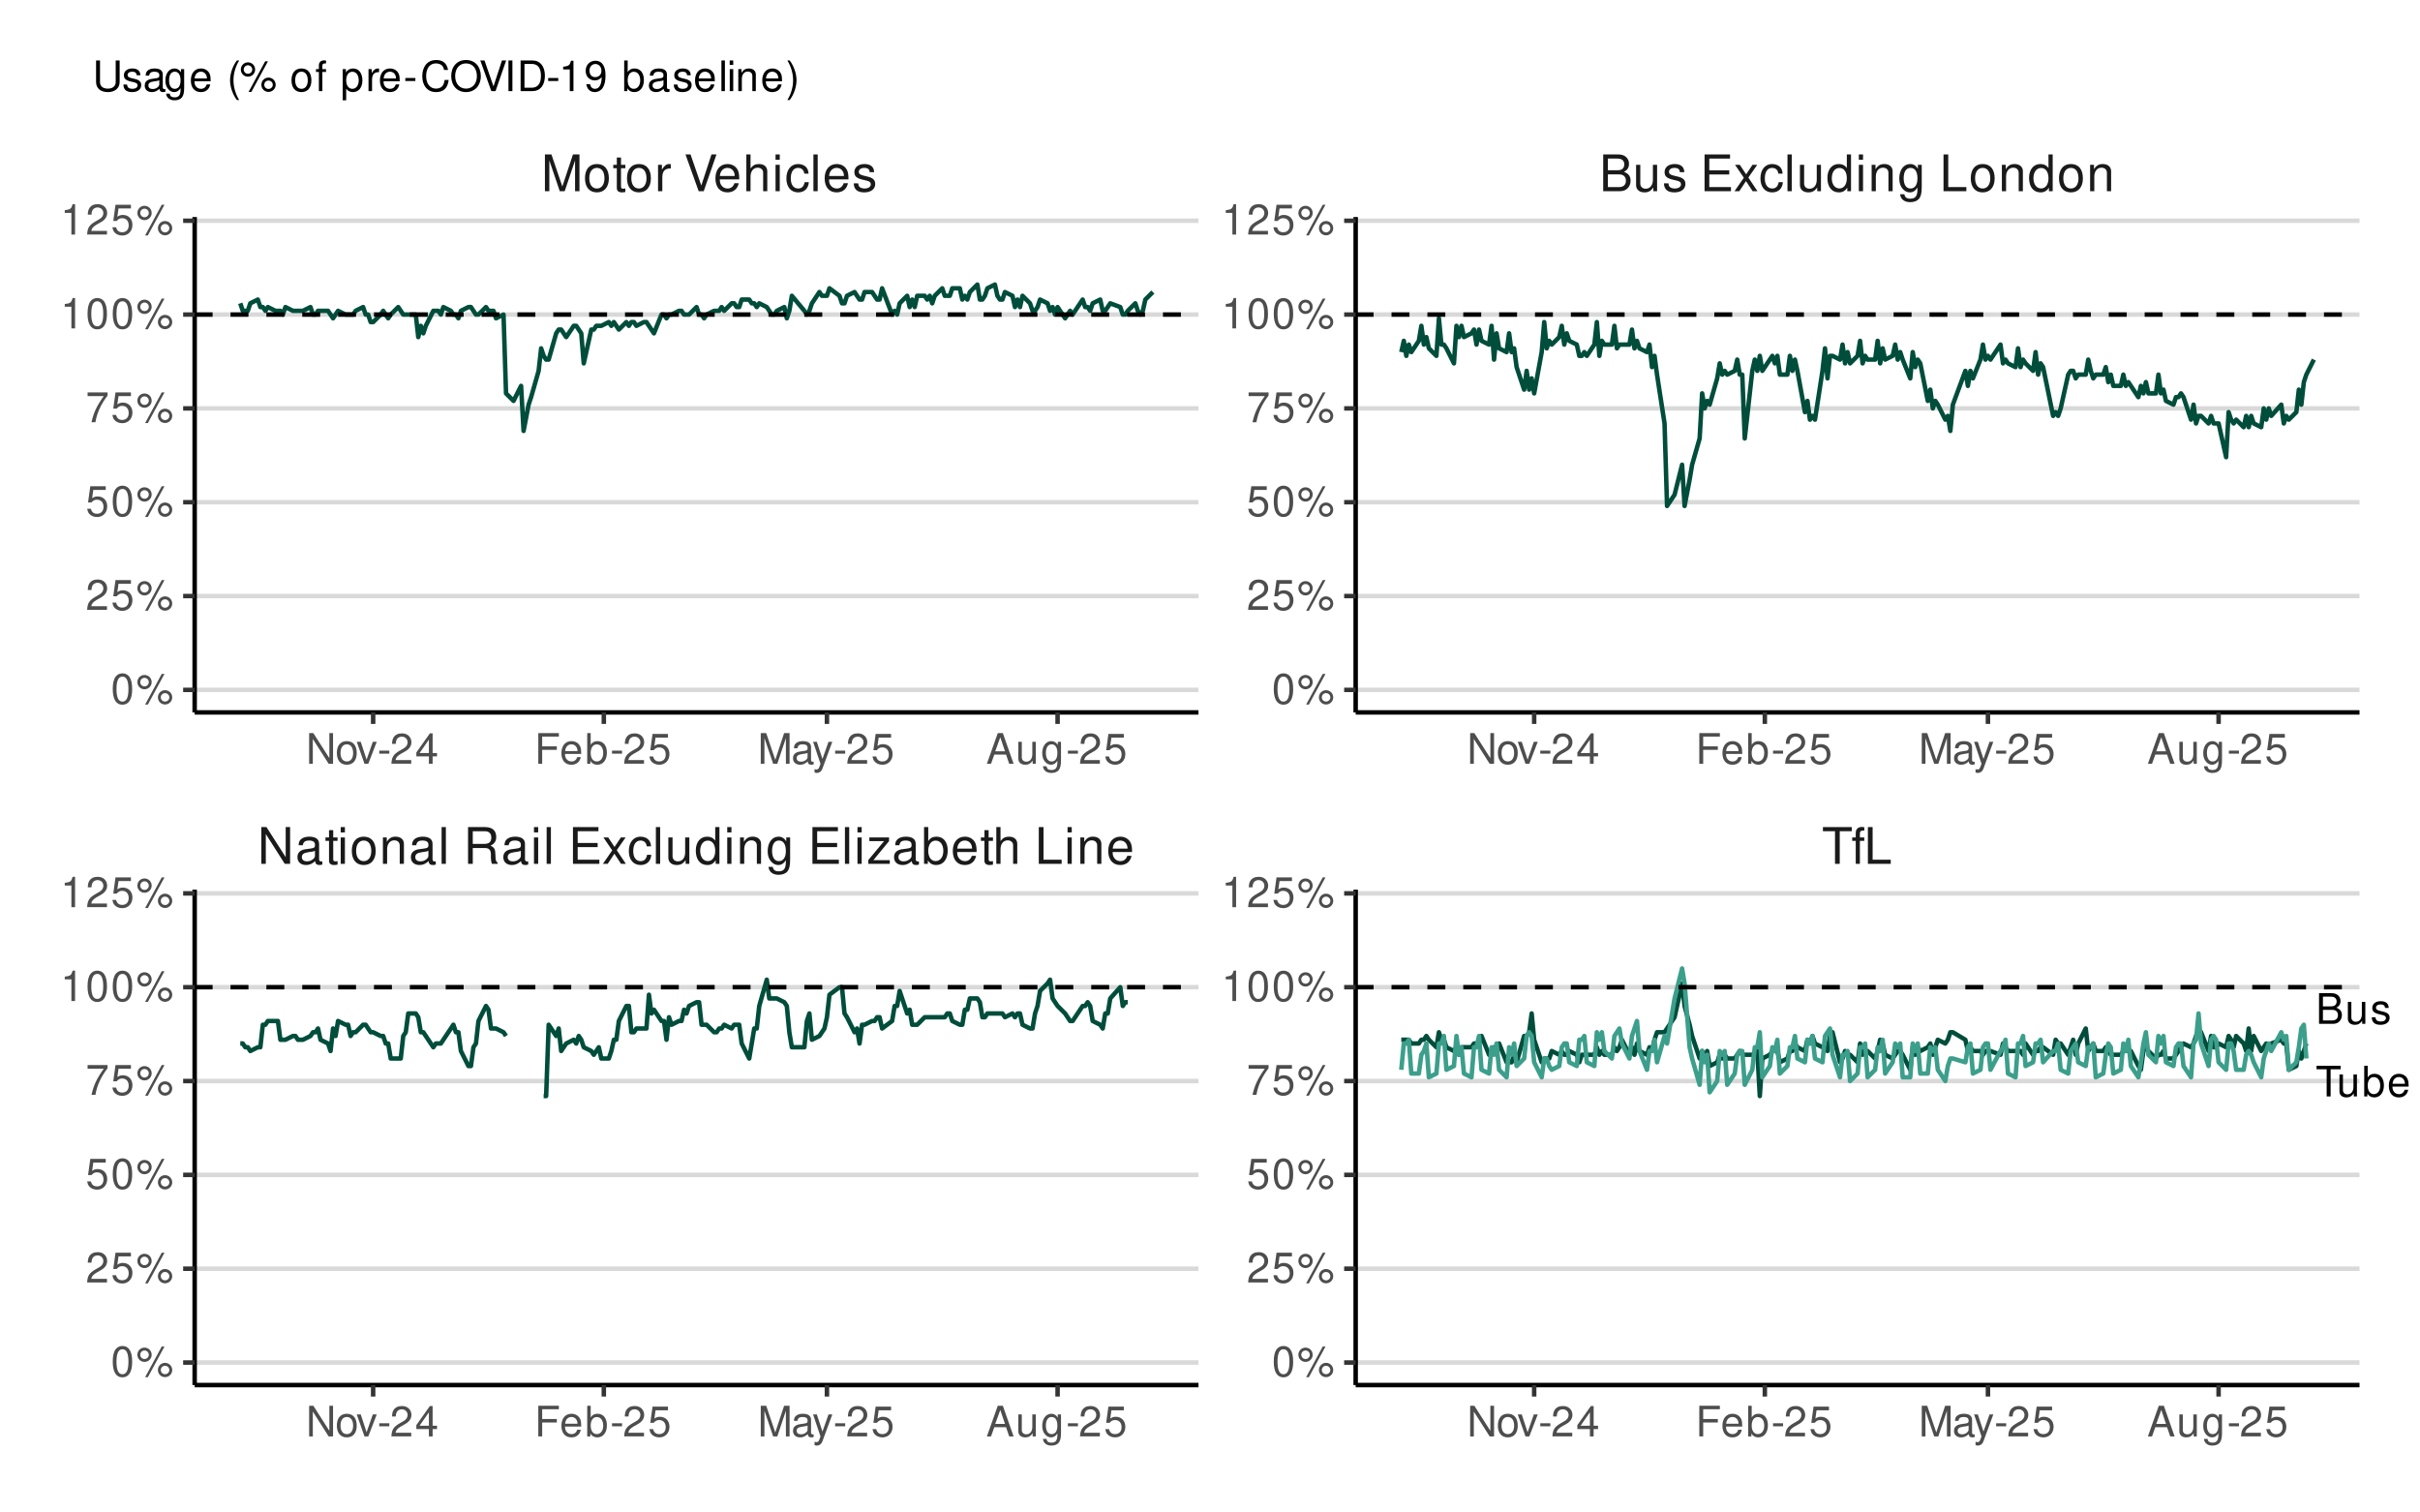 <?xml version="1.0" encoding="UTF-8"?>
<svg xmlns="http://www.w3.org/2000/svg" xmlns:xlink="http://www.w3.org/1999/xlink" width="576" height="360" viewBox="0 0 576 360">
<defs>
<g>
<g id="glyph-0-0">
<path d="M 7.75 -8.75 L 6.703 -8.75 L 6.703 -1.594 L 2.125 -8.75 L 0.906 -8.75 L 0.906 0 L 1.969 0 L 1.969 -7.094 L 6.484 0 L 7.75 0 Z M 7.75 -8.75 "/>
</g>
<g id="glyph-0-1">
<path d="M 6.422 -0.594 C 6.312 -0.562 6.266 -0.562 6.203 -0.562 C 5.859 -0.562 5.656 -0.75 5.656 -1.062 L 5.656 -4.75 C 5.656 -5.875 4.844 -6.469 3.297 -6.469 C 2.375 -6.469 1.641 -6.203 1.219 -5.734 C 0.922 -5.406 0.797 -5.047 0.781 -4.422 L 1.781 -4.422 C 1.875 -5.203 2.328 -5.547 3.266 -5.547 C 4.172 -5.547 4.672 -5.203 4.672 -4.609 L 4.672 -4.344 C 4.656 -3.906 4.438 -3.75 3.625 -3.641 C 2.203 -3.469 1.984 -3.422 1.609 -3.266 C 0.875 -2.953 0.5 -2.406 0.5 -1.578 C 0.5 -0.438 1.297 0.281 2.562 0.281 C 3.359 0.281 4 0 4.703 -0.641 C 4.781 0 5.094 0.281 5.734 0.281 C 5.953 0.281 6.078 0.25 6.422 0.172 Z M 4.672 -1.984 C 4.672 -1.641 4.578 -1.438 4.266 -1.156 C 3.859 -0.797 3.375 -0.594 2.781 -0.594 C 2 -0.594 1.547 -0.969 1.547 -1.609 C 1.547 -2.266 1.984 -2.609 3.062 -2.766 C 4.125 -2.906 4.328 -2.953 4.672 -3.109 Z M 4.672 -1.984 "/>
</g>
<g id="glyph-0-2">
<path d="M 3.047 -6.281 L 2.016 -6.281 L 2.016 -8.016 L 1.016 -8.016 L 1.016 -6.281 L 0.172 -6.281 L 0.172 -5.469 L 1.016 -5.469 L 1.016 -0.719 C 1.016 -0.078 1.453 0.281 2.234 0.281 C 2.5 0.281 2.719 0.25 3.047 0.188 L 3.047 -0.641 C 2.906 -0.609 2.766 -0.594 2.562 -0.594 C 2.141 -0.594 2.016 -0.719 2.016 -1.156 L 2.016 -5.469 L 3.047 -5.469 Z M 3.047 -6.281 "/>
</g>
<g id="glyph-0-3">
<path d="M 1.797 -6.281 L 0.797 -6.281 L 0.797 0 L 1.797 0 Z M 1.797 -8.75 L 0.797 -8.75 L 0.797 -7.484 L 1.797 -7.484 Z M 1.797 -8.75 "/>
</g>
<g id="glyph-0-4">
<path d="M 3.266 -6.469 C 1.484 -6.469 0.438 -5.203 0.438 -3.094 C 0.438 -0.969 1.484 0.281 3.281 0.281 C 5.047 0.281 6.125 -0.984 6.125 -3.047 C 6.125 -5.234 5.094 -6.469 3.266 -6.469 Z M 3.281 -5.547 C 4.406 -5.547 5.078 -4.625 5.078 -3.062 C 5.078 -1.578 4.375 -0.641 3.281 -0.641 C 2.156 -0.641 1.469 -1.578 1.469 -3.094 C 1.469 -4.625 2.156 -5.547 3.281 -5.547 Z M 3.281 -5.547 "/>
</g>
<g id="glyph-0-5">
<path d="M 0.844 -6.281 L 0.844 0 L 1.844 0 L 1.844 -3.469 C 1.844 -4.75 2.516 -5.594 3.547 -5.594 C 4.344 -5.594 4.844 -5.109 4.844 -4.359 L 4.844 0 L 5.844 0 L 5.844 -4.75 C 5.844 -5.797 5.062 -6.469 3.859 -6.469 C 2.922 -6.469 2.312 -6.109 1.766 -5.234 L 1.766 -6.281 Z M 0.844 -6.281 "/>
</g>
<g id="glyph-0-6">
<path d="M 1.828 -8.75 L 0.812 -8.75 L 0.812 0 L 1.828 0 Z M 1.828 -8.75 "/>
</g>
<g id="glyph-0-7">
</g>
<g id="glyph-0-8">
<path d="M 2.234 -3.766 L 5.109 -3.766 C 6.109 -3.766 6.547 -3.281 6.547 -2.203 L 6.547 -1.422 C 6.547 -0.891 6.641 -0.359 6.797 0 L 8.141 0 L 8.141 -0.281 C 7.734 -0.562 7.641 -0.875 7.625 -2.047 C 7.609 -3.484 7.375 -3.906 6.438 -4.312 C 7.422 -4.812 7.812 -5.406 7.812 -6.406 C 7.812 -7.922 6.875 -8.75 5.141 -8.75 L 1.109 -8.75 L 1.109 0 L 2.234 0 Z M 2.234 -4.75 L 2.234 -7.766 L 4.938 -7.766 C 5.562 -7.766 5.922 -7.672 6.188 -7.422 C 6.484 -7.172 6.641 -6.781 6.641 -6.266 C 6.641 -5.219 6.125 -4.75 4.938 -4.75 Z M 2.234 -4.75 "/>
</g>
<g id="glyph-0-9">
<path d="M 2.203 -3.984 L 6.953 -3.984 L 6.953 -4.969 L 2.203 -4.969 L 2.203 -7.766 L 7.141 -7.766 L 7.141 -8.75 L 1.078 -8.75 L 1.078 0 L 7.359 0 L 7.359 -0.984 L 2.203 -0.984 Z M 2.203 -3.984 "/>
</g>
<g id="glyph-0-10">
<path d="M 3.5 -3.25 L 5.609 -6.281 L 4.484 -6.281 L 2.969 -4.016 L 1.469 -6.281 L 0.328 -6.281 L 2.422 -3.203 L 0.203 0 L 1.344 0 L 2.938 -2.406 L 4.516 0 L 5.672 0 Z M 3.5 -3.25 "/>
</g>
<g id="glyph-0-11">
<path d="M 5.656 -4.172 C 5.609 -4.781 5.469 -5.188 5.234 -5.531 C 4.797 -6.125 4.047 -6.469 3.172 -6.469 C 1.469 -6.469 0.375 -5.125 0.375 -3.031 C 0.375 -1.016 1.453 0.281 3.156 0.281 C 4.656 0.281 5.609 -0.625 5.719 -2.156 L 4.719 -2.156 C 4.547 -1.156 4.031 -0.641 3.188 -0.641 C 2.078 -0.641 1.422 -1.547 1.422 -3.031 C 1.422 -4.609 2.062 -5.547 3.156 -5.547 C 4 -5.547 4.531 -5.047 4.641 -4.172 Z M 5.656 -4.172 "/>
</g>
<g id="glyph-0-12">
<path d="M 5.781 0 L 5.781 -6.281 L 4.781 -6.281 L 4.781 -2.719 C 4.781 -1.438 4.109 -0.594 3.078 -0.594 C 2.281 -0.594 1.781 -1.078 1.781 -1.844 L 1.781 -6.281 L 0.781 -6.281 L 0.781 -1.438 C 0.781 -0.391 1.562 0.281 2.781 0.281 C 3.703 0.281 4.297 -0.047 4.891 -0.875 L 4.891 0 Z M 5.781 0 "/>
</g>
<g id="glyph-0-13">
<path d="M 5.938 -8.75 L 4.938 -8.75 L 4.938 -5.5 C 4.531 -6.125 3.859 -6.469 3.016 -6.469 C 1.375 -6.469 0.312 -5.156 0.312 -3.156 C 0.312 -1.031 1.344 0.281 3.047 0.281 C 3.906 0.281 4.516 -0.047 5.047 -0.828 L 5.047 0 L 5.938 0 Z M 3.188 -5.531 C 4.266 -5.531 4.938 -4.578 4.938 -3.078 C 4.938 -1.625 4.25 -0.656 3.188 -0.656 C 2.094 -0.656 1.359 -1.625 1.359 -3.094 C 1.359 -4.562 2.094 -5.531 3.188 -5.531 Z M 3.188 -5.531 "/>
</g>
<g id="glyph-0-14">
<path d="M 4.844 -6.281 L 4.844 -5.375 C 4.344 -6.125 3.797 -6.469 3 -6.469 C 1.469 -6.469 0.422 -5.047 0.422 -3.031 C 0.422 -1.984 0.672 -1.219 1.219 -0.578 C 1.688 -0.031 2.281 0.281 2.922 0.281 C 3.688 0.281 4.219 -0.062 4.75 -0.859 L 4.75 -0.531 C 4.75 1.156 4.281 1.781 3.031 1.781 C 2.188 1.781 1.734 1.438 1.641 0.719 L 0.625 0.719 C 0.719 1.891 1.641 2.609 3.016 2.609 C 3.938 2.609 4.703 2.312 5.109 1.812 C 5.594 1.219 5.766 0.438 5.766 -1.031 L 5.766 -6.281 Z M 3.094 -5.547 C 4.156 -5.547 4.75 -4.656 4.75 -3.062 C 4.75 -1.531 4.141 -0.641 3.094 -0.641 C 2.062 -0.641 1.469 -1.547 1.469 -3.094 C 1.469 -4.625 2.062 -5.547 3.094 -5.547 Z M 3.094 -5.547 "/>
</g>
<g id="glyph-0-15">
<path d="M 5.312 -6.281 L 0.625 -6.281 L 0.625 -5.406 L 4.125 -5.406 L 0.375 -0.906 L 0.375 0 L 5.484 0 L 5.484 -0.875 L 1.578 -0.875 L 5.312 -5.406 Z M 5.312 -6.281 "/>
</g>
<g id="glyph-0-16">
<path d="M 0.641 -8.75 L 0.641 0 L 1.547 0 L 1.547 -0.797 C 2.031 -0.078 2.656 0.281 3.547 0.281 C 5.203 0.281 6.281 -1.078 6.281 -3.172 C 6.281 -5.203 5.25 -6.469 3.594 -6.469 C 2.719 -6.469 2.109 -6.141 1.641 -5.438 L 1.641 -8.75 Z M 3.391 -5.531 C 4.516 -5.531 5.234 -4.562 5.234 -3.062 C 5.234 -1.625 4.484 -0.656 3.391 -0.656 C 2.328 -0.656 1.641 -1.625 1.641 -3.094 C 1.641 -4.578 2.328 -5.531 3.391 -5.531 Z M 3.391 -5.531 "/>
</g>
<g id="glyph-0-17">
<path d="M 6.156 -2.812 C 6.156 -3.766 6.078 -4.344 5.906 -4.812 C 5.5 -5.844 4.531 -6.469 3.359 -6.469 C 1.609 -6.469 0.484 -5.141 0.484 -3.062 C 0.484 -0.984 1.562 0.281 3.344 0.281 C 4.781 0.281 5.766 -0.547 6.031 -1.906 L 5.016 -1.906 C 4.734 -1.078 4.172 -0.641 3.375 -0.641 C 2.734 -0.641 2.203 -0.938 1.859 -1.469 C 1.625 -1.828 1.531 -2.188 1.531 -2.812 Z M 1.547 -3.625 C 1.625 -4.781 2.344 -5.547 3.344 -5.547 C 4.375 -5.547 5.078 -4.75 5.078 -3.625 Z M 1.547 -3.625 "/>
</g>
<g id="glyph-0-18">
<path d="M 0.844 -8.75 L 0.844 0 L 1.844 0 L 1.844 -3.469 C 1.844 -4.75 2.516 -5.594 3.547 -5.594 C 3.875 -5.594 4.188 -5.5 4.422 -5.312 C 4.719 -5.094 4.844 -4.797 4.844 -4.359 L 4.844 0 L 5.828 0 L 5.828 -4.75 C 5.828 -5.812 5.078 -6.469 3.859 -6.469 C 2.969 -6.469 2.422 -6.188 1.844 -5.422 L 1.844 -8.75 Z M 0.844 -8.75 "/>
</g>
<g id="glyph-0-19">
<path d="M 2.078 -8.75 L 0.953 -8.75 L 0.953 0 L 6.391 0 L 6.391 -0.984 L 2.078 -0.984 Z M 2.078 -8.75 "/>
</g>
<g id="glyph-0-20">
<path d="M 4.25 -7.766 L 7.109 -7.766 L 7.109 -8.75 L 0.25 -8.75 L 0.25 -7.766 L 3.125 -7.766 L 3.125 0 L 4.25 0 Z M 4.25 -7.766 "/>
</g>
<g id="glyph-0-21">
<path d="M 3.094 -6.281 L 2.047 -6.281 L 2.047 -7.266 C 2.047 -7.688 2.281 -7.906 2.75 -7.906 C 2.828 -7.906 2.875 -7.906 3.094 -7.891 L 3.094 -8.719 C 2.875 -8.766 2.734 -8.781 2.531 -8.781 C 1.609 -8.781 1.062 -8.25 1.062 -7.359 L 1.062 -6.281 L 0.219 -6.281 L 0.219 -5.469 L 1.062 -5.469 L 1.062 0 L 2.047 0 L 2.047 -5.469 L 3.094 -5.469 Z M 3.094 -6.281 "/>
</g>
<g id="glyph-0-22">
<path d="M 5.609 0 L 8.078 -7.328 L 8.078 0 L 9.125 0 L 9.125 -8.75 L 7.578 -8.75 L 5.047 -1.125 L 2.453 -8.75 L 0.906 -8.75 L 0.906 0 L 1.953 0 L 1.953 -7.328 L 4.438 0 Z M 5.609 0 "/>
</g>
<g id="glyph-0-23">
<path d="M 0.828 -6.281 L 0.828 0 L 1.844 0 L 1.844 -3.266 C 1.844 -4.781 2.469 -5.453 3.859 -5.406 L 3.859 -6.438 C 3.688 -6.453 3.594 -6.469 3.469 -6.469 C 2.812 -6.469 2.328 -6.078 1.75 -5.141 L 1.75 -6.281 Z M 0.828 -6.281 "/>
</g>
<g id="glyph-0-24">
<path d="M 4.703 0 L 7.734 -8.75 L 6.547 -8.75 L 4.125 -1.344 L 1.562 -8.75 L 0.359 -8.75 L 3.5 0 Z M 4.703 0 "/>
</g>
<g id="glyph-0-25">
<path d="M 5.25 -4.531 C 5.25 -5.766 4.422 -6.469 2.969 -6.469 C 1.516 -6.469 0.562 -5.719 0.562 -4.547 C 0.562 -3.562 1.062 -3.094 2.562 -2.734 L 3.484 -2.516 C 4.188 -2.344 4.469 -2.094 4.469 -1.641 C 4.469 -1.047 3.875 -0.641 3 -0.641 C 2.453 -0.641 2 -0.797 1.75 -1.062 C 1.594 -1.25 1.531 -1.422 1.469 -1.875 L 0.406 -1.875 C 0.453 -0.422 1.266 0.281 2.922 0.281 C 4.5 0.281 5.516 -0.5 5.516 -1.719 C 5.516 -2.656 4.984 -3.172 3.734 -3.469 L 2.766 -3.703 C 1.953 -3.891 1.609 -4.156 1.609 -4.594 C 1.609 -5.188 2.125 -5.547 2.938 -5.547 C 3.75 -5.547 4.172 -5.203 4.203 -4.531 Z M 5.25 -4.531 "/>
</g>
<g id="glyph-0-26">
<path d="M 0.953 0 L 4.891 0 C 5.719 0 6.344 -0.234 6.797 -0.734 C 7.234 -1.188 7.469 -1.812 7.469 -2.5 C 7.469 -3.547 7 -4.188 5.875 -4.625 C 6.688 -4.984 7.094 -5.625 7.094 -6.531 C 7.094 -7.172 6.859 -7.734 6.391 -8.141 C 5.922 -8.562 5.344 -8.75 4.5 -8.75 L 0.953 -8.75 Z M 2.062 -4.984 L 2.062 -7.766 L 4.219 -7.766 C 4.844 -7.766 5.203 -7.688 5.5 -7.453 C 5.812 -7.219 5.969 -6.859 5.969 -6.375 C 5.969 -5.891 5.812 -5.531 5.5 -5.297 C 5.203 -5.062 4.844 -4.984 4.219 -4.984 Z M 2.062 -0.984 L 2.062 -4 L 4.781 -4 C 5.766 -4 6.359 -3.438 6.359 -2.484 C 6.359 -1.547 5.766 -0.984 4.781 -0.984 Z M 2.062 -0.984 "/>
</g>
<g id="glyph-1-0">
<path d="M 6.453 -7.297 L 5.578 -7.297 L 5.578 -1.328 L 1.766 -7.297 L 0.766 -7.297 L 0.766 0 L 1.641 0 L 1.641 -5.906 L 5.406 0 L 6.453 0 Z M 6.453 -7.297 "/>
</g>
<g id="glyph-1-1">
<path d="M 2.719 -5.391 C 1.234 -5.391 0.359 -4.344 0.359 -2.578 C 0.359 -0.812 1.234 0.234 2.734 0.234 C 4.203 0.234 5.094 -0.812 5.094 -2.547 C 5.094 -4.359 4.234 -5.391 2.719 -5.391 Z M 2.734 -4.625 C 3.672 -4.625 4.234 -3.844 4.234 -2.547 C 4.234 -1.312 3.656 -0.547 2.734 -0.547 C 1.797 -0.547 1.234 -1.312 1.234 -2.578 C 1.234 -3.844 1.797 -4.625 2.734 -4.625 Z M 2.734 -4.625 "/>
</g>
<g id="glyph-1-2">
<path d="M 2.844 0 L 4.859 -5.234 L 3.922 -5.234 L 2.438 -0.984 L 1.047 -5.234 L 0.094 -5.234 L 1.938 0 Z M 2.844 0 "/>
</g>
<g id="glyph-1-3">
<path d="M 2.844 -3.125 L 0.453 -3.125 L 0.453 -2.406 L 2.844 -2.406 Z M 2.844 -3.125 "/>
</g>
<g id="glyph-1-4">
<path d="M 5.062 -0.875 L 1.328 -0.875 C 1.422 -1.469 1.734 -1.844 2.609 -2.375 L 3.609 -2.938 C 4.594 -3.484 5.109 -4.234 5.109 -5.125 C 5.109 -5.719 4.875 -6.281 4.453 -6.672 C 4.031 -7.047 3.516 -7.234 2.844 -7.234 C 1.938 -7.234 1.266 -6.906 0.875 -6.297 C 0.625 -5.906 0.516 -5.453 0.5 -4.734 L 1.375 -4.734 C 1.406 -5.219 1.469 -5.516 1.594 -5.75 C 1.812 -6.188 2.281 -6.453 2.812 -6.453 C 3.609 -6.453 4.203 -5.875 4.203 -5.094 C 4.203 -4.516 3.875 -4.016 3.25 -3.656 L 2.328 -3.125 C 0.844 -2.266 0.422 -1.594 0.344 -0.016 L 5.062 -0.016 Z M 5.062 -0.875 "/>
</g>
<g id="glyph-1-5">
<path d="M 3.266 -1.75 L 3.266 0 L 4.156 0 L 4.156 -1.75 L 5.203 -1.75 L 5.203 -2.547 L 4.156 -2.547 L 4.156 -7.234 L 3.5 -7.234 L 0.281 -2.688 L 0.281 -1.75 Z M 3.266 -2.547 L 1.047 -2.547 L 3.266 -5.734 Z M 3.266 -2.547 "/>
</g>
<g id="glyph-1-6">
<path d="M 1.828 -3.312 L 5.312 -3.312 L 5.312 -4.141 L 1.828 -4.141 L 1.828 -6.469 L 5.797 -6.469 L 5.797 -7.297 L 0.906 -7.297 L 0.906 0 L 1.828 0 Z M 1.828 -3.312 "/>
</g>
<g id="glyph-1-7">
<path d="M 5.125 -2.344 C 5.125 -3.141 5.062 -3.625 4.922 -4.016 C 4.578 -4.875 3.781 -5.391 2.797 -5.391 C 1.344 -5.391 0.406 -4.281 0.406 -2.547 C 0.406 -0.812 1.297 0.234 2.781 0.234 C 3.984 0.234 4.812 -0.453 5.016 -1.594 L 4.188 -1.594 C 3.953 -0.906 3.484 -0.547 2.812 -0.547 C 2.281 -0.547 1.828 -0.781 1.547 -1.219 C 1.344 -1.516 1.281 -1.812 1.266 -2.344 Z M 1.297 -3.016 C 1.359 -3.984 1.953 -4.625 2.797 -4.625 C 3.641 -4.625 4.234 -3.953 4.234 -3.016 Z M 1.297 -3.016 "/>
</g>
<g id="glyph-1-8">
<path d="M 0.547 -7.297 L 0.547 0 L 1.297 0 L 1.297 -0.672 C 1.688 -0.062 2.219 0.234 2.953 0.234 C 4.328 0.234 5.234 -0.906 5.234 -2.641 C 5.234 -4.344 4.375 -5.391 2.984 -5.391 C 2.266 -5.391 1.766 -5.125 1.375 -4.531 L 1.375 -7.297 Z M 2.828 -4.609 C 3.766 -4.609 4.359 -3.797 4.359 -2.547 C 4.359 -1.359 3.734 -0.547 2.828 -0.547 C 1.938 -0.547 1.375 -1.344 1.375 -2.578 C 1.375 -3.812 1.938 -4.609 2.828 -4.609 Z M 2.828 -4.609 "/>
</g>
<g id="glyph-1-9">
<path d="M 4.766 -7.094 L 1.094 -7.094 L 0.562 -3.234 L 1.375 -3.234 C 1.797 -3.719 2.125 -3.891 2.688 -3.891 C 3.641 -3.891 4.234 -3.234 4.234 -2.188 C 4.234 -1.172 3.641 -0.547 2.688 -0.547 C 1.906 -0.547 1.438 -0.938 1.234 -1.734 L 0.344 -1.734 C 0.469 -1.156 0.562 -0.875 0.781 -0.625 C 1.188 -0.078 1.906 0.234 2.703 0.234 C 4.125 0.234 5.125 -0.812 5.125 -2.312 C 5.125 -3.703 4.203 -4.672 2.844 -4.672 C 2.344 -4.672 1.938 -4.547 1.531 -4.234 L 1.812 -6.219 L 4.766 -6.219 Z M 4.766 -7.094 "/>
</g>
<g id="glyph-1-10">
<path d="M 4.688 0 L 6.734 -6.109 L 6.734 0 L 7.609 0 L 7.609 -7.297 L 6.312 -7.297 L 4.203 -0.938 L 2.047 -7.297 L 0.75 -7.297 L 0.75 0 L 1.625 0 L 1.625 -6.109 L 3.703 0 Z M 4.688 0 "/>
</g>
<g id="glyph-1-11">
<path d="M 5.344 -0.484 C 5.266 -0.469 5.219 -0.469 5.172 -0.469 C 4.875 -0.469 4.719 -0.625 4.719 -0.875 L 4.719 -3.953 C 4.719 -4.891 4.047 -5.391 2.75 -5.391 C 1.984 -5.391 1.375 -5.172 1.016 -4.781 C 0.766 -4.516 0.672 -4.203 0.656 -3.688 L 1.484 -3.688 C 1.562 -4.328 1.938 -4.625 2.719 -4.625 C 3.484 -4.625 3.891 -4.344 3.891 -3.844 L 3.891 -3.625 C 3.875 -3.266 3.703 -3.125 3.016 -3.047 C 1.844 -2.891 1.656 -2.844 1.344 -2.719 C 0.734 -2.453 0.422 -2 0.422 -1.312 C 0.422 -0.375 1.078 0.234 2.141 0.234 C 2.797 0.234 3.328 0 3.922 -0.547 C 3.984 0 4.234 0.234 4.781 0.234 C 4.953 0.234 5.062 0.203 5.344 0.141 Z M 3.891 -1.656 C 3.891 -1.375 3.812 -1.203 3.562 -0.969 C 3.219 -0.656 2.812 -0.5 2.312 -0.5 C 1.672 -0.5 1.297 -0.812 1.297 -1.344 C 1.297 -1.891 1.656 -2.172 2.547 -2.297 C 3.438 -2.422 3.609 -2.453 3.891 -2.594 Z M 3.891 -1.656 "/>
</g>
<g id="glyph-1-12">
<path d="M 3.875 -5.234 L 2.438 -1.156 L 1.094 -5.234 L 0.203 -5.234 L 1.969 0.016 L 1.656 0.844 C 1.516 1.219 1.328 1.359 0.984 1.359 C 0.844 1.359 0.719 1.344 0.547 1.297 L 0.547 2.047 C 0.703 2.141 0.875 2.188 1.094 2.188 C 1.375 2.188 1.656 2.094 1.875 1.938 C 2.141 1.734 2.297 1.516 2.453 1.094 L 4.781 -5.234 Z M 3.875 -5.234 "/>
</g>
<g id="glyph-1-13">
<path d="M 4.734 -2.188 L 5.484 0 L 6.531 0 L 3.969 -7.297 L 2.766 -7.297 L 0.172 0 L 1.156 0 L 1.938 -2.188 Z M 4.484 -2.969 L 2.156 -2.969 L 3.359 -6.297 Z M 4.484 -2.969 "/>
</g>
<g id="glyph-1-14">
<path d="M 4.812 0 L 4.812 -5.234 L 3.984 -5.234 L 3.984 -2.266 C 3.984 -1.203 3.438 -0.5 2.562 -0.5 C 1.906 -0.5 1.484 -0.906 1.484 -1.531 L 1.484 -5.234 L 0.656 -5.234 L 0.656 -1.203 C 0.656 -0.328 1.297 0.234 2.312 0.234 C 3.094 0.234 3.578 -0.047 4.062 -0.734 L 4.062 0 Z M 4.812 0 "/>
</g>
<g id="glyph-1-15">
<path d="M 4.047 -5.234 L 4.047 -4.484 C 3.625 -5.109 3.156 -5.391 2.5 -5.391 C 1.234 -5.391 0.344 -4.203 0.344 -2.531 C 0.344 -1.656 0.562 -1.016 1.016 -0.484 C 1.406 -0.016 1.906 0.234 2.438 0.234 C 3.062 0.234 3.516 -0.047 3.953 -0.703 L 3.953 -0.438 C 3.953 0.953 3.562 1.484 2.531 1.484 C 1.812 1.484 1.453 1.203 1.375 0.594 L 0.516 0.594 C 0.594 1.562 1.375 2.188 2.516 2.188 C 3.281 2.188 3.922 1.938 4.266 1.516 C 4.656 1.016 4.812 0.375 4.812 -0.859 L 4.812 -5.234 Z M 2.578 -4.625 C 3.453 -4.625 3.953 -3.875 3.953 -2.547 C 3.953 -1.281 3.453 -0.547 2.578 -0.547 C 1.719 -0.547 1.219 -1.297 1.219 -2.578 C 1.219 -3.859 1.719 -4.625 2.578 -4.625 Z M 2.578 -4.625 "/>
</g>
<g id="glyph-1-16">
<path d="M 2.75 -7.234 C 2.094 -7.234 1.484 -6.938 1.125 -6.438 C 0.656 -5.797 0.438 -4.844 0.438 -3.5 C 0.438 -1.062 1.234 0.234 2.75 0.234 C 4.25 0.234 5.062 -1.062 5.062 -3.438 C 5.062 -4.844 4.844 -5.781 4.375 -6.438 C 4.016 -6.938 3.422 -7.234 2.75 -7.234 Z M 2.75 -6.453 C 3.703 -6.453 4.172 -5.484 4.172 -3.516 C 4.172 -1.453 3.703 -0.5 2.734 -0.5 C 1.797 -0.5 1.328 -1.5 1.328 -3.484 C 1.328 -5.484 1.797 -6.453 2.75 -6.453 Z M 2.75 -6.453 "/>
</g>
<g id="glyph-1-17">
<path d="M 1.984 -6.844 C 1.047 -6.844 0.297 -6.078 0.297 -5.141 C 0.297 -4.203 1.047 -3.438 2 -3.438 C 2.938 -3.438 3.703 -4.203 3.703 -5.125 C 3.703 -6.094 2.953 -6.844 1.984 -6.844 Z M 1.984 -6.156 C 2.562 -6.156 3.016 -5.703 3.016 -5.125 C 3.016 -4.578 2.547 -4.125 2 -4.125 C 1.438 -4.125 0.984 -4.578 0.984 -5.141 C 0.984 -5.703 1.438 -6.156 1.984 -6.156 Z M 6.094 -7.094 L 2.141 0.203 L 2.797 0.203 L 6.75 -7.094 Z M 6.875 -3.219 C 5.938 -3.219 5.188 -2.453 5.188 -1.516 C 5.188 -0.562 5.938 0.188 6.891 0.188 C 7.812 0.188 8.594 -0.562 8.594 -1.5 C 8.594 -2.453 7.844 -3.219 6.875 -3.219 Z M 6.875 -2.516 C 7.453 -2.516 7.906 -2.062 7.906 -1.5 C 7.906 -0.953 7.438 -0.516 6.891 -0.516 C 6.312 -0.516 5.875 -0.953 5.875 -1.516 C 5.875 -2.062 6.312 -2.516 6.875 -2.516 Z M 6.875 -2.516 "/>
</g>
<g id="glyph-1-18">
<path d="M 5.203 -7.094 L 0.453 -7.094 L 0.453 -6.219 L 4.297 -6.219 C 2.594 -3.812 1.906 -2.328 1.375 0 L 2.312 0 C 2.703 -2.266 3.594 -4.219 5.203 -6.344 Z M 5.203 -7.094 "/>
</g>
<g id="glyph-1-19">
<path d="M 2.594 -5.156 L 2.594 0 L 3.469 0 L 3.469 -7.234 L 2.891 -7.234 C 2.578 -6.125 2.375 -5.969 1.016 -5.797 L 1.016 -5.156 Z M 2.594 -5.156 "/>
</g>
<g id="glyph-1-20">
<path d="M 0.797 0 L 4.078 0 C 4.766 0 5.281 -0.188 5.672 -0.609 C 6.031 -0.984 6.234 -1.516 6.234 -2.078 C 6.234 -2.953 5.828 -3.484 4.906 -3.844 C 5.562 -4.156 5.906 -4.688 5.906 -5.438 C 5.906 -5.984 5.703 -6.438 5.328 -6.781 C 4.938 -7.125 4.453 -7.297 3.75 -7.297 L 0.797 -7.297 Z M 1.719 -4.156 L 1.719 -6.469 L 3.516 -6.469 C 4.047 -6.469 4.328 -6.406 4.578 -6.203 C 4.844 -6.016 4.984 -5.703 4.984 -5.312 C 4.984 -4.906 4.844 -4.609 4.578 -4.406 C 4.328 -4.219 4.047 -4.156 3.516 -4.156 Z M 1.719 -0.812 L 1.719 -3.328 L 3.984 -3.328 C 4.812 -3.328 5.297 -2.859 5.297 -2.062 C 5.297 -1.297 4.812 -0.812 3.984 -0.812 Z M 1.719 -0.812 "/>
</g>
<g id="glyph-1-21">
<path d="M 4.375 -3.781 C 4.375 -4.812 3.688 -5.391 2.484 -5.391 C 1.266 -5.391 0.469 -4.766 0.469 -3.797 C 0.469 -2.969 0.891 -2.578 2.125 -2.281 L 2.906 -2.094 C 3.484 -1.953 3.719 -1.734 3.719 -1.375 C 3.719 -0.875 3.234 -0.547 2.5 -0.547 C 2.047 -0.547 1.672 -0.672 1.453 -0.891 C 1.328 -1.047 1.266 -1.188 1.219 -1.562 L 0.344 -1.562 C 0.375 -0.344 1.062 0.234 2.438 0.234 C 3.75 0.234 4.594 -0.422 4.594 -1.438 C 4.594 -2.203 4.156 -2.641 3.109 -2.891 L 2.312 -3.078 C 1.625 -3.234 1.344 -3.453 1.344 -3.828 C 1.344 -4.312 1.766 -4.625 2.453 -4.625 C 3.125 -4.625 3.484 -4.328 3.5 -3.781 Z M 4.375 -3.781 "/>
</g>
<g id="glyph-1-22">
<path d="M 3.547 -6.469 L 5.938 -6.469 L 5.938 -7.297 L 0.203 -7.297 L 0.203 -6.469 L 2.609 -6.469 L 2.609 0 L 3.547 0 Z M 3.547 -6.469 "/>
</g>
<g id="glyph-1-23">
<path d="M 5.516 -7.297 L 5.516 -2.172 C 5.516 -1.188 4.812 -0.594 3.641 -0.594 C 3.094 -0.594 2.656 -0.719 2.312 -0.969 C 1.953 -1.25 1.781 -1.625 1.781 -2.172 L 1.781 -7.297 L 0.844 -7.297 L 0.844 -2.172 C 0.844 -0.688 1.906 0.234 3.641 0.234 C 5.344 0.234 6.453 -0.703 6.453 -2.172 L 6.453 -7.297 Z M 5.516 -7.297 "/>
</g>
<g id="glyph-1-24">
</g>
<g id="glyph-1-25">
<path d="M 2.359 -7.297 C 1.359 -5.984 0.734 -4.156 0.734 -2.594 C 0.734 -1.016 1.359 0.812 2.359 2.125 L 2.906 2.125 C 2.031 0.688 1.547 -0.984 1.547 -2.594 C 1.547 -4.188 2.031 -5.875 2.906 -7.297 Z M 2.359 -7.297 "/>
</g>
<g id="glyph-1-26">
<path d="M 2.578 -5.234 L 1.703 -5.234 L 1.703 -6.062 C 1.703 -6.406 1.906 -6.594 2.297 -6.594 C 2.359 -6.594 2.391 -6.594 2.578 -6.578 L 2.578 -7.266 C 2.391 -7.312 2.281 -7.312 2.109 -7.312 C 1.344 -7.312 0.875 -6.875 0.875 -6.125 L 0.875 -5.234 L 0.188 -5.234 L 0.188 -4.562 L 0.875 -4.562 L 0.875 0 L 1.703 0 L 1.703 -4.562 L 2.578 -4.562 Z M 2.578 -5.234 "/>
</g>
<g id="glyph-1-27">
<path d="M 0.547 2.188 L 1.375 2.188 L 1.375 -0.547 C 1.812 -0.016 2.312 0.234 2.984 0.234 C 4.344 0.234 5.234 -0.859 5.234 -2.531 C 5.234 -4.297 4.375 -5.391 2.984 -5.391 C 2.266 -5.391 1.703 -5.062 1.312 -4.453 L 1.312 -5.234 L 0.547 -5.234 Z M 2.844 -4.609 C 3.766 -4.609 4.359 -3.797 4.359 -2.547 C 4.359 -1.359 3.75 -0.547 2.844 -0.547 C 1.953 -0.547 1.375 -1.344 1.375 -2.578 C 1.375 -3.812 1.953 -4.609 2.844 -4.609 Z M 2.844 -4.609 "/>
</g>
<g id="glyph-1-28">
<path d="M 0.688 -5.234 L 0.688 0 L 1.531 0 L 1.531 -2.719 C 1.547 -3.984 2.062 -4.547 3.203 -4.516 L 3.203 -5.359 C 3.062 -5.375 2.984 -5.391 2.891 -5.391 C 2.344 -5.391 1.938 -5.062 1.453 -4.297 L 1.453 -5.234 Z M 0.688 -5.234 "/>
</g>
<g id="glyph-1-29">
<path d="M 6.625 -5.031 C 6.328 -6.625 5.406 -7.406 3.812 -7.406 C 2.828 -7.406 2.047 -7.094 1.5 -6.5 C 0.844 -5.781 0.484 -4.734 0.484 -3.562 C 0.484 -2.359 0.844 -1.328 1.531 -0.625 C 2.094 -0.047 2.812 0.234 3.766 0.234 C 5.547 0.234 6.547 -0.734 6.766 -2.656 L 5.812 -2.656 C 5.734 -2.156 5.625 -1.812 5.484 -1.531 C 5.188 -0.938 4.562 -0.594 3.781 -0.594 C 2.328 -0.594 1.406 -1.75 1.406 -3.562 C 1.406 -5.438 2.281 -6.594 3.703 -6.594 C 4.297 -6.594 4.844 -6.422 5.141 -6.125 C 5.406 -5.875 5.562 -5.578 5.672 -5.031 Z M 6.625 -5.031 "/>
</g>
<g id="glyph-1-30">
<path d="M 3.891 -7.406 C 1.797 -7.406 0.375 -5.875 0.375 -3.594 C 0.375 -1.297 1.797 0.234 3.906 0.234 C 4.797 0.234 5.562 -0.047 6.156 -0.547 C 6.953 -1.203 7.422 -2.344 7.422 -3.531 C 7.422 -5.875 6.031 -7.406 3.891 -7.406 Z M 3.891 -6.594 C 5.469 -6.594 6.484 -5.406 6.484 -3.547 C 6.484 -1.797 5.438 -0.594 3.906 -0.594 C 2.344 -0.594 1.312 -1.797 1.312 -3.594 C 1.312 -5.391 2.344 -6.594 3.891 -6.594 Z M 3.891 -6.594 "/>
</g>
<g id="glyph-1-31">
<path d="M 3.922 0 L 6.453 -7.297 L 5.453 -7.297 L 3.438 -1.125 L 1.297 -7.297 L 0.297 -7.297 L 2.922 0 Z M 3.922 0 "/>
</g>
<g id="glyph-1-32">
<path d="M 1.938 -7.297 L 1 -7.297 L 1 0 L 1.938 0 Z M 1.938 -7.297 "/>
</g>
<g id="glyph-1-33">
<path d="M 0.891 0 L 3.703 0 C 5.547 0 6.672 -1.375 6.672 -3.656 C 6.672 -5.906 5.547 -7.297 3.703 -7.297 L 0.891 -7.297 Z M 1.812 -0.812 L 1.812 -6.469 L 3.547 -6.469 C 4.984 -6.469 5.734 -5.5 5.734 -3.641 C 5.734 -1.797 4.984 -0.812 3.547 -0.812 Z M 1.812 -0.812 "/>
</g>
<g id="glyph-1-34">
<path d="M 0.531 -1.656 C 0.703 -0.469 1.453 0.234 2.547 0.234 C 3.328 0.234 4.031 -0.156 4.453 -0.797 C 4.891 -1.516 5.094 -2.391 5.094 -3.703 C 5.094 -4.922 4.906 -5.688 4.484 -6.328 C 4.094 -6.922 3.484 -7.234 2.703 -7.234 C 1.344 -7.234 0.375 -6.219 0.375 -4.812 C 0.375 -3.484 1.281 -2.547 2.562 -2.547 C 3.234 -2.547 3.734 -2.797 4.188 -3.344 C 4.172 -1.547 3.609 -0.547 2.594 -0.547 C 1.984 -0.547 1.547 -0.953 1.406 -1.656 Z M 2.688 -6.453 C 3.516 -6.453 4.125 -5.766 4.125 -4.844 C 4.125 -3.953 3.531 -3.328 2.656 -3.328 C 1.812 -3.328 1.281 -3.938 1.281 -4.891 C 1.281 -5.797 1.875 -6.453 2.688 -6.453 Z M 2.688 -6.453 "/>
</g>
<g id="glyph-1-35">
<path d="M 1.516 -7.297 L 0.688 -7.297 L 0.688 0 L 1.516 0 Z M 1.516 -7.297 "/>
</g>
<g id="glyph-1-36">
<path d="M 1.5 -5.234 L 0.672 -5.234 L 0.672 0 L 1.5 0 Z M 1.5 -7.297 L 0.656 -7.297 L 0.656 -6.234 L 1.5 -6.234 Z M 1.5 -7.297 "/>
</g>
<g id="glyph-1-37">
<path d="M 0.703 -5.234 L 0.703 0 L 1.547 0 L 1.547 -2.891 C 1.547 -3.953 2.094 -4.656 2.953 -4.656 C 3.625 -4.656 4.047 -4.266 4.047 -3.625 L 4.047 0 L 4.875 0 L 4.875 -3.953 C 4.875 -4.828 4.219 -5.391 3.203 -5.391 C 2.438 -5.391 1.938 -5.094 1.469 -4.359 L 1.469 -5.234 Z M 0.703 -5.234 "/>
</g>
<g id="glyph-1-38">
<path d="M 0.938 2.125 C 1.938 0.812 2.562 -1.016 2.562 -2.578 C 2.562 -4.156 1.938 -5.984 0.938 -7.297 L 0.375 -7.297 C 1.266 -5.859 1.75 -4.188 1.75 -2.578 C 1.75 -0.984 1.266 0.703 0.375 2.125 Z M 0.938 2.125 "/>
</g>
</g>
<clipPath id="clip-0">
<path clip-rule="nonzero" d="M 46.332 51.648 L 285.262 51.648 L 285.262 169.57 L 46.332 169.57 Z M 46.332 51.648 "/>
</clipPath>
<clipPath id="clip-1">
<path clip-rule="nonzero" d="M 46.332 163 L 285.262 163 L 285.262 165 L 46.332 165 Z M 46.332 163 "/>
</clipPath>
<clipPath id="clip-2">
<path clip-rule="nonzero" d="M 46.332 141 L 285.262 141 L 285.262 143 L 46.332 143 Z M 46.332 141 "/>
</clipPath>
<clipPath id="clip-3">
<path clip-rule="nonzero" d="M 46.332 119 L 285.262 119 L 285.262 121 L 46.332 121 Z M 46.332 119 "/>
</clipPath>
<clipPath id="clip-4">
<path clip-rule="nonzero" d="M 46.332 96 L 285.262 96 L 285.262 98 L 46.332 98 Z M 46.332 96 "/>
</clipPath>
<clipPath id="clip-5">
<path clip-rule="nonzero" d="M 46.332 74 L 285.262 74 L 285.262 76 L 46.332 76 Z M 46.332 74 "/>
</clipPath>
<clipPath id="clip-6">
<path clip-rule="nonzero" d="M 46.332 52 L 285.262 52 L 285.262 54 L 46.332 54 Z M 46.332 52 "/>
</clipPath>
<clipPath id="clip-7">
<path clip-rule="nonzero" d="M 46.332 74 L 285.262 74 L 285.262 76 L 46.332 76 Z M 46.332 74 "/>
</clipPath>
<clipPath id="clip-8">
<path clip-rule="nonzero" d="M 46.332 211.746 L 285.262 211.746 L 285.262 329.668 L 46.332 329.668 Z M 46.332 211.746 "/>
</clipPath>
<clipPath id="clip-9">
<path clip-rule="nonzero" d="M 46.332 323 L 285.262 323 L 285.262 325 L 46.332 325 Z M 46.332 323 "/>
</clipPath>
<clipPath id="clip-10">
<path clip-rule="nonzero" d="M 46.332 301 L 285.262 301 L 285.262 303 L 46.332 303 Z M 46.332 301 "/>
</clipPath>
<clipPath id="clip-11">
<path clip-rule="nonzero" d="M 46.332 279 L 285.262 279 L 285.262 281 L 46.332 281 Z M 46.332 279 "/>
</clipPath>
<clipPath id="clip-12">
<path clip-rule="nonzero" d="M 46.332 256 L 285.262 256 L 285.262 258 L 46.332 258 Z M 46.332 256 "/>
</clipPath>
<clipPath id="clip-13">
<path clip-rule="nonzero" d="M 46.332 234 L 285.262 234 L 285.262 236 L 46.332 236 Z M 46.332 234 "/>
</clipPath>
<clipPath id="clip-14">
<path clip-rule="nonzero" d="M 46.332 212 L 285.262 212 L 285.262 214 L 46.332 214 Z M 46.332 212 "/>
</clipPath>
<clipPath id="clip-15">
<path clip-rule="nonzero" d="M 46.332 234 L 285.262 234 L 285.262 236 L 46.332 236 Z M 46.332 234 "/>
</clipPath>
<clipPath id="clip-16">
<path clip-rule="nonzero" d="M 322.672 51.648 L 561.602 51.648 L 561.602 169.57 L 322.672 169.57 Z M 322.672 51.648 "/>
</clipPath>
<clipPath id="clip-17">
<path clip-rule="nonzero" d="M 322.672 163 L 561.602 163 L 561.602 165 L 322.672 165 Z M 322.672 163 "/>
</clipPath>
<clipPath id="clip-18">
<path clip-rule="nonzero" d="M 322.672 141 L 561.602 141 L 561.602 143 L 322.672 143 Z M 322.672 141 "/>
</clipPath>
<clipPath id="clip-19">
<path clip-rule="nonzero" d="M 322.672 119 L 561.602 119 L 561.602 121 L 322.672 121 Z M 322.672 119 "/>
</clipPath>
<clipPath id="clip-20">
<path clip-rule="nonzero" d="M 322.672 96 L 561.602 96 L 561.602 98 L 322.672 98 Z M 322.672 96 "/>
</clipPath>
<clipPath id="clip-21">
<path clip-rule="nonzero" d="M 322.672 74 L 561.602 74 L 561.602 76 L 322.672 76 Z M 322.672 74 "/>
</clipPath>
<clipPath id="clip-22">
<path clip-rule="nonzero" d="M 322.672 52 L 561.602 52 L 561.602 54 L 322.672 54 Z M 322.672 52 "/>
</clipPath>
<clipPath id="clip-23">
<path clip-rule="nonzero" d="M 322.672 74 L 561.602 74 L 561.602 76 L 322.672 76 Z M 322.672 74 "/>
</clipPath>
<clipPath id="clip-24">
<path clip-rule="nonzero" d="M 322.672 211.746 L 561.602 211.746 L 561.602 329.668 L 322.672 329.668 Z M 322.672 211.746 "/>
</clipPath>
<clipPath id="clip-25">
<path clip-rule="nonzero" d="M 322.672 323 L 561.602 323 L 561.602 325 L 322.672 325 Z M 322.672 323 "/>
</clipPath>
<clipPath id="clip-26">
<path clip-rule="nonzero" d="M 322.672 301 L 561.602 301 L 561.602 303 L 322.672 303 Z M 322.672 301 "/>
</clipPath>
<clipPath id="clip-27">
<path clip-rule="nonzero" d="M 322.672 279 L 561.602 279 L 561.602 281 L 322.672 281 Z M 322.672 279 "/>
</clipPath>
<clipPath id="clip-28">
<path clip-rule="nonzero" d="M 322.672 256 L 561.602 256 L 561.602 258 L 322.672 258 Z M 322.672 256 "/>
</clipPath>
<clipPath id="clip-29">
<path clip-rule="nonzero" d="M 322.672 234 L 561.602 234 L 561.602 236 L 322.672 236 Z M 322.672 234 "/>
</clipPath>
<clipPath id="clip-30">
<path clip-rule="nonzero" d="M 322.672 212 L 561.602 212 L 561.602 214 L 322.672 214 Z M 322.672 212 "/>
</clipPath>
<clipPath id="clip-31">
<path clip-rule="nonzero" d="M 322.672 234 L 561.602 234 L 561.602 236 L 322.672 236 Z M 322.672 234 "/>
</clipPath>
</defs>
<rect x="-57.6" y="-36" width="691.2" height="432" fill="rgb(100%, 100%, 100%)" fill-opacity="1"/>
<rect x="-57.6" y="-36" width="691.2" height="432" fill="rgb(100%, 100%, 100%)" fill-opacity="1"/>
<path fill="none" stroke-width="1.067" stroke-linecap="round" stroke-linejoin="round" stroke="rgb(100%, 100%, 100%)" stroke-opacity="1" stroke-miterlimit="10" d="M 0 360 L 576 360 L 576 0 L 0 0 Z M 0 360 "/>
<g clip-path="url(#clip-0)">
<path fill-rule="nonzero" fill="rgb(100%, 100%, 100%)" fill-opacity="1" d="M 46.332 169.57 L 285.262 169.57 L 285.262 51.648 L 46.332 51.648 Z M 46.332 169.57 "/>
</g>
<g clip-path="url(#clip-1)">
<path fill="none" stroke-width="1.067" stroke-linecap="butt" stroke-linejoin="round" stroke="rgb(85.098%, 85.098%, 85.098%)" stroke-opacity="1" stroke-miterlimit="10" d="M 46.332 164.207 L 285.262 164.207 "/>
</g>
<g clip-path="url(#clip-2)">
<path fill="none" stroke-width="1.067" stroke-linecap="butt" stroke-linejoin="round" stroke="rgb(85.098%, 85.098%, 85.098%)" stroke-opacity="1" stroke-miterlimit="10" d="M 46.332 141.875 L 285.262 141.875 "/>
</g>
<g clip-path="url(#clip-3)">
<path fill="none" stroke-width="1.067" stroke-linecap="butt" stroke-linejoin="round" stroke="rgb(85.098%, 85.098%, 85.098%)" stroke-opacity="1" stroke-miterlimit="10" d="M 46.332 119.539 L 285.262 119.539 "/>
</g>
<g clip-path="url(#clip-4)">
<path fill="none" stroke-width="1.067" stroke-linecap="butt" stroke-linejoin="round" stroke="rgb(85.098%, 85.098%, 85.098%)" stroke-opacity="1" stroke-miterlimit="10" d="M 46.332 97.207 L 285.262 97.207 "/>
</g>
<g clip-path="url(#clip-5)">
<path fill="none" stroke-width="1.067" stroke-linecap="butt" stroke-linejoin="round" stroke="rgb(85.098%, 85.098%, 85.098%)" stroke-opacity="1" stroke-miterlimit="10" d="M 46.332 74.875 L 285.262 74.875 "/>
</g>
<g clip-path="url(#clip-6)">
<path fill="none" stroke-width="1.067" stroke-linecap="butt" stroke-linejoin="round" stroke="rgb(85.098%, 85.098%, 85.098%)" stroke-opacity="1" stroke-miterlimit="10" d="M 46.332 52.539 L 285.262 52.539 "/>
</g>
<path fill="none" stroke-width="1.067" stroke-linecap="butt" stroke-linejoin="round" stroke="rgb(0%, 30.196%, 23.137%)" stroke-opacity="1" stroke-miterlimit="10" d="M 57.191 72.195 L 57.789 73.98 L 58.98 73.98 L 59.578 72.195 L 61.367 71.301 L 61.965 73.086 L 62.562 73.086 L 63.16 73.98 L 63.758 73.086 L 65.547 73.98 L 66.738 73.98 L 67.336 74.875 L 67.934 73.086 L 69.723 73.98 L 72.109 73.98 L 73.898 73.086 L 74.496 74.875 L 75.094 74.875 L 75.691 73.98 L 78.078 73.98 L 78.676 74.875 L 79.27 75.766 L 79.867 74.875 L 80.465 73.98 L 82.254 74.875 L 84.043 74.875 L 84.641 73.98 L 86.43 73.086 L 87.027 74.875 L 87.625 74.875 L 88.223 76.66 L 88.816 76.66 L 90.609 74.875 L 91.207 73.98 L 91.801 74.875 L 92.398 75.766 L 92.996 74.875 L 94.785 73.086 L 95.98 74.875 L 98.961 74.875 L 99.559 80.234 L 100.156 77.555 L 100.754 79.34 L 101.348 77.555 L 103.141 73.98 L 104.332 73.98 L 104.93 74.875 L 105.527 73.086 L 107.316 73.98 L 107.914 74.875 L 108.512 74.875 L 109.105 75.766 L 109.703 73.98 L 111.492 73.086 L 112.09 73.086 L 113.285 74.875 L 113.879 74.875 L 115.672 73.086 L 116.27 73.98 L 117.461 73.98 L 118.059 75.766 L 119.848 74.875 L 120.445 93.633 L 122.234 95.422 L 124.023 91.848 L 124.621 102.566 L 125.816 96.312 L 126.41 94.527 L 128.203 88.273 L 128.801 82.914 L 129.395 84.699 L 129.992 85.594 L 130.59 85.594 L 132.379 79.34 L 132.977 78.445 L 133.574 78.445 L 134.168 79.34 L 134.766 80.234 L 136.555 77.555 L 137.152 77.555 L 137.75 78.445 L 138.348 79.34 L 138.941 86.488 L 140.734 78.445 L 141.332 78.445 L 141.926 77.555 L 143.121 77.555 L 144.91 76.66 L 145.508 77.555 L 146.105 76.66 L 146.699 77.555 L 147.297 78.445 L 149.086 76.66 L 149.684 77.555 L 150.281 76.66 L 150.879 76.66 L 151.473 77.555 L 153.266 76.66 L 153.863 76.66 L 154.457 77.555 L 155.055 78.445 L 155.652 79.34 L 157.441 74.875 L 158.039 74.875 L 158.637 75.766 L 159.23 74.875 L 159.828 74.875 L 161.617 73.98 L 162.215 73.98 L 162.812 74.875 L 164.004 74.875 L 165.797 73.086 L 166.395 74.875 L 166.988 74.875 L 167.586 75.766 L 168.184 74.875 L 169.973 73.98 L 171.168 73.98 L 171.762 73.086 L 172.359 73.98 L 174.148 72.195 L 174.746 72.195 L 175.344 73.086 L 175.941 73.086 L 176.535 71.301 L 178.328 71.301 L 178.926 72.195 L 179.52 72.195 L 180.117 73.086 L 180.715 72.195 L 182.504 73.086 L 183.699 74.875 L 184.293 74.875 L 184.891 73.98 L 186.68 73.086 L 187.277 75.766 L 187.875 73.98 L 188.473 70.406 L 191.453 73.98 L 192.051 74.875 L 192.648 73.98 L 193.246 72.195 L 195.035 69.512 L 195.633 70.406 L 196.824 70.406 L 197.422 68.621 L 199.809 70.406 L 200.406 72.195 L 201.004 72.195 L 201.598 70.406 L 203.391 69.512 L 203.984 70.406 L 204.582 71.301 L 205.18 71.301 L 205.777 69.512 L 207.566 69.512 L 208.762 71.301 L 209.355 71.301 L 209.953 68.621 L 212.34 74.875 L 212.938 73.98 L 213.535 74.875 L 214.129 72.195 L 215.922 70.406 L 216.516 73.086 L 217.113 71.301 L 217.711 73.086 L 218.309 70.406 L 220.098 70.406 L 220.695 71.301 L 221.293 70.406 L 221.887 72.195 L 222.484 70.406 L 224.273 68.621 L 224.871 70.406 L 226.066 70.406 L 226.66 68.621 L 228.453 68.621 L 229.047 71.301 L 229.645 70.406 L 230.242 71.301 L 230.84 69.512 L 232.629 67.727 L 233.227 71.301 L 233.824 71.301 L 234.418 70.406 L 235.016 68.621 L 236.805 67.727 L 237.402 70.406 L 238 71.301 L 238.598 71.301 L 239.191 69.512 L 240.984 70.406 L 241.578 73.086 L 242.176 71.301 L 242.773 73.086 L 243.371 70.406 L 245.16 72.195 L 245.758 73.98 L 246.355 73.98 L 246.949 73.086 L 247.547 71.301 L 249.336 72.195 L 249.934 73.98 L 250.531 73.086 L 251.129 74.875 L 251.723 73.086 L 253.516 75.766 L 254.109 74.875 L 254.707 73.98 L 255.305 74.875 L 255.902 73.98 L 257.691 71.301 L 258.289 73.086 L 258.887 73.086 L 259.48 73.98 L 260.078 72.195 L 261.867 71.301 L 262.465 73.98 L 263.062 73.98 L 263.66 73.086 L 264.254 72.195 L 266.641 73.086 L 267.238 74.875 L 267.836 74.875 L 268.434 73.98 L 270.223 72.195 L 270.82 73.98 L 271.418 74.875 L 272.012 73.98 L 272.609 71.301 L 274.398 69.512 "/>
<g clip-path="url(#clip-7)">
<path fill="none" stroke-width="1.067" stroke-linecap="butt" stroke-linejoin="round" stroke="rgb(0%, 0%, 0%)" stroke-opacity="1" stroke-dasharray="4.268 4.268" stroke-miterlimit="10" d="M 46.332 74.875 L 285.262 74.875 "/>
</g>
<g clip-path="url(#clip-8)">
<path fill-rule="nonzero" fill="rgb(100%, 100%, 100%)" fill-opacity="1" d="M 46.332 329.668 L 285.262 329.668 L 285.262 211.746 L 46.332 211.746 Z M 46.332 329.668 "/>
</g>
<g clip-path="url(#clip-9)">
<path fill="none" stroke-width="1.067" stroke-linecap="butt" stroke-linejoin="round" stroke="rgb(85.098%, 85.098%, 85.098%)" stroke-opacity="1" stroke-miterlimit="10" d="M 46.332 324.309 L 285.262 324.309 "/>
</g>
<g clip-path="url(#clip-10)">
<path fill="none" stroke-width="1.067" stroke-linecap="butt" stroke-linejoin="round" stroke="rgb(85.098%, 85.098%, 85.098%)" stroke-opacity="1" stroke-miterlimit="10" d="M 46.332 301.977 L 285.262 301.977 "/>
</g>
<g clip-path="url(#clip-11)">
<path fill="none" stroke-width="1.067" stroke-linecap="butt" stroke-linejoin="round" stroke="rgb(85.098%, 85.098%, 85.098%)" stroke-opacity="1" stroke-miterlimit="10" d="M 46.332 279.641 L 285.262 279.641 "/>
</g>
<g clip-path="url(#clip-12)">
<path fill="none" stroke-width="1.067" stroke-linecap="butt" stroke-linejoin="round" stroke="rgb(85.098%, 85.098%, 85.098%)" stroke-opacity="1" stroke-miterlimit="10" d="M 46.332 257.309 L 285.262 257.309 "/>
</g>
<g clip-path="url(#clip-13)">
<path fill="none" stroke-width="1.067" stroke-linecap="butt" stroke-linejoin="round" stroke="rgb(85.098%, 85.098%, 85.098%)" stroke-opacity="1" stroke-miterlimit="10" d="M 46.332 234.973 L 285.262 234.973 "/>
</g>
<g clip-path="url(#clip-14)">
<path fill="none" stroke-width="1.067" stroke-linecap="butt" stroke-linejoin="round" stroke="rgb(85.098%, 85.098%, 85.098%)" stroke-opacity="1" stroke-miterlimit="10" d="M 46.332 212.641 L 285.262 212.641 "/>
</g>
<path fill="none" stroke-width="1.067" stroke-linecap="butt" stroke-linejoin="round" stroke="rgb(0%, 30.196%, 23.137%)" stroke-opacity="1" stroke-miterlimit="10" d="M 57.191 248.375 L 57.789 248.375 L 58.387 249.266 L 58.98 249.266 L 59.578 250.16 L 61.367 249.266 L 61.965 249.266 L 62.562 243.906 L 63.16 243.906 L 63.758 243.016 L 66.145 243.016 L 66.738 247.48 L 67.934 247.48 L 69.723 246.586 L 70.32 246.586 L 70.918 247.48 L 72.109 247.48 L 73.898 246.586 L 74.496 245.695 L 75.094 245.695 L 75.691 244.801 L 76.289 247.48 L 78.078 248.375 L 78.676 250.16 L 79.27 244.801 L 79.867 246.586 L 80.465 243.016 L 82.254 243.906 L 82.852 243.906 L 83.449 246.586 L 84.043 245.695 L 84.641 245.695 L 86.43 243.906 L 87.027 243.906 L 88.223 245.695 L 88.816 245.695 L 90.609 246.586 L 91.207 246.586 L 91.801 248.375 L 92.398 248.375 L 92.996 251.945 L 95.383 251.945 L 95.98 246.586 L 96.574 245.695 L 97.172 241.227 L 98.961 241.227 L 99.559 242.121 L 100.156 245.695 L 100.754 245.695 L 101.348 246.586 L 103.141 249.266 L 103.738 248.375 L 104.93 248.375 L 105.527 247.48 L 107.316 244.801 L 107.914 243.906 L 108.512 245.695 L 109.105 245.695 L 109.703 250.16 L 111.492 253.734 L 112.09 253.734 L 112.688 249.266 L 113.285 248.375 L 113.879 243.016 L 115.672 239.441 L 116.27 240.332 L 116.863 244.801 L 118.059 244.801 L 119.848 245.695 L 120.445 246.586 "/>
<path fill="none" stroke-width="1.067" stroke-linecap="butt" stroke-linejoin="round" stroke="rgb(0%, 30.196%, 23.137%)" stroke-opacity="1" stroke-miterlimit="10" d="M 129.395 260.879 L 129.992 260.879 L 130.59 243.906 L 132.379 246.586 L 132.977 244.801 L 133.574 250.16 L 134.168 249.266 L 134.766 248.375 L 136.555 247.48 L 137.152 248.375 L 137.75 246.586 L 138.348 247.48 L 138.941 249.266 L 140.734 250.16 L 141.332 251.055 L 141.926 250.16 L 142.523 249.266 L 143.121 251.945 L 144.91 251.945 L 145.508 250.16 L 146.105 247.48 L 146.699 247.48 L 147.297 243.016 L 149.086 239.441 L 149.684 239.441 L 150.281 245.695 L 150.879 245.695 L 151.473 244.801 L 153.863 244.801 L 154.457 236.762 L 155.055 241.227 L 155.652 240.332 L 157.441 243.016 L 158.039 243.016 L 158.637 247.48 L 159.23 242.121 L 159.828 243.906 L 161.617 243.016 L 162.215 243.016 L 162.812 240.332 L 163.41 241.227 L 164.004 239.441 L 165.797 238.547 L 166.395 238.547 L 166.988 243.906 L 168.184 243.906 L 169.973 245.695 L 170.57 245.695 L 171.168 244.801 L 171.762 244.801 L 172.359 243.906 L 174.148 244.801 L 174.746 243.906 L 175.941 243.906 L 176.535 248.375 L 178.328 251.945 L 178.926 248.375 L 179.52 244.801 L 180.117 244.801 L 180.715 239.441 L 182.504 233.188 L 183.102 237.652 L 184.891 237.652 L 186.68 238.547 L 187.277 239.441 L 187.875 245.695 L 188.473 249.266 L 191.453 249.266 L 192.051 243.016 L 192.648 241.227 L 193.246 247.48 L 195.035 246.586 L 195.633 245.695 L 196.23 244.801 L 196.824 242.121 L 197.422 236.762 L 199.809 234.973 L 200.406 234.973 L 201.004 241.227 L 201.598 242.121 L 203.391 245.695 L 203.984 244.801 L 204.582 248.375 L 205.18 243.906 L 205.777 243.906 L 207.566 243.016 L 208.164 243.016 L 208.762 242.121 L 209.355 242.121 L 209.953 244.801 L 212.34 243.016 L 212.938 239.441 L 213.535 239.441 L 214.129 235.867 L 215.922 241.227 L 216.516 240.332 L 217.113 243.906 L 218.309 243.906 L 220.098 242.121 L 224.871 242.121 L 225.469 241.227 L 226.066 241.227 L 226.66 243.016 L 228.453 243.906 L 229.047 243.906 L 229.645 240.332 L 230.242 240.332 L 230.84 237.652 L 232.629 237.652 L 233.227 238.547 L 233.824 242.121 L 234.418 242.121 L 235.016 241.227 L 238.598 241.227 L 239.191 242.121 L 240.984 241.227 L 241.578 242.121 L 242.176 241.227 L 242.773 241.227 L 243.371 243.906 L 245.16 244.801 L 245.758 244.801 L 246.355 241.227 L 246.949 239.441 L 247.547 235.867 L 249.336 234.082 L 249.934 233.188 L 250.531 237.652 L 251.129 238.547 L 251.723 239.441 L 253.516 241.227 L 254.109 242.121 L 254.707 243.016 L 255.305 243.016 L 255.902 242.121 L 257.691 239.441 L 258.289 239.441 L 258.887 238.547 L 259.48 239.441 L 260.078 243.016 L 261.867 243.906 L 262.465 244.801 L 263.062 241.227 L 263.66 241.227 L 264.254 237.652 L 266.641 234.973 L 267.238 239.441 L 267.836 238.547 L 268.434 238.547 "/>
<g clip-path="url(#clip-15)">
<path fill="none" stroke-width="1.067" stroke-linecap="butt" stroke-linejoin="round" stroke="rgb(0%, 0%, 0%)" stroke-opacity="1" stroke-dasharray="4.268 4.268" stroke-miterlimit="10" d="M 46.332 234.973 L 285.262 234.973 "/>
</g>
<g clip-path="url(#clip-16)">
<path fill-rule="nonzero" fill="rgb(100%, 100%, 100%)" fill-opacity="1" d="M 322.672 169.57 L 561.602 169.57 L 561.602 51.648 L 322.672 51.648 Z M 322.672 169.57 "/>
</g>
<g clip-path="url(#clip-17)">
<path fill="none" stroke-width="1.067" stroke-linecap="butt" stroke-linejoin="round" stroke="rgb(85.098%, 85.098%, 85.098%)" stroke-opacity="1" stroke-miterlimit="10" d="M 322.672 164.207 L 561.602 164.207 "/>
</g>
<g clip-path="url(#clip-18)">
<path fill="none" stroke-width="1.067" stroke-linecap="butt" stroke-linejoin="round" stroke="rgb(85.098%, 85.098%, 85.098%)" stroke-opacity="1" stroke-miterlimit="10" d="M 322.672 141.875 L 561.602 141.875 "/>
</g>
<g clip-path="url(#clip-19)">
<path fill="none" stroke-width="1.067" stroke-linecap="butt" stroke-linejoin="round" stroke="rgb(85.098%, 85.098%, 85.098%)" stroke-opacity="1" stroke-miterlimit="10" d="M 322.672 119.539 L 561.602 119.539 "/>
</g>
<g clip-path="url(#clip-20)">
<path fill="none" stroke-width="1.067" stroke-linecap="butt" stroke-linejoin="round" stroke="rgb(85.098%, 85.098%, 85.098%)" stroke-opacity="1" stroke-miterlimit="10" d="M 322.672 97.207 L 561.602 97.207 "/>
</g>
<g clip-path="url(#clip-21)">
<path fill="none" stroke-width="1.067" stroke-linecap="butt" stroke-linejoin="round" stroke="rgb(85.098%, 85.098%, 85.098%)" stroke-opacity="1" stroke-miterlimit="10" d="M 322.672 74.875 L 561.602 74.875 "/>
</g>
<g clip-path="url(#clip-22)">
<path fill="none" stroke-width="1.067" stroke-linecap="butt" stroke-linejoin="round" stroke="rgb(85.098%, 85.098%, 85.098%)" stroke-opacity="1" stroke-miterlimit="10" d="M 322.672 52.539 L 561.602 52.539 "/>
</g>
<path fill="none" stroke-width="1.067" stroke-linecap="butt" stroke-linejoin="round" stroke="rgb(0%, 30.196%, 23.137%)" stroke-opacity="1" stroke-miterlimit="10" d="M 333.531 83.809 L 334.129 81.129 L 334.727 84.699 L 335.32 82.02 L 335.918 83.809 L 337.707 81.129 L 338.305 77.555 L 338.902 82.02 L 339.5 80.234 L 340.094 82.914 L 341.887 84.699 L 342.484 75.766 L 343.078 82.02 L 343.676 82.02 L 344.273 82.914 L 346.062 86.488 L 346.66 77.555 L 347.258 80.234 L 347.852 77.555 L 348.449 80.234 L 350.238 79.34 L 350.836 78.445 L 351.434 82.02 L 352.031 78.445 L 352.625 81.129 L 354.418 82.02 L 355.016 77.555 L 355.609 85.594 L 356.207 79.34 L 356.805 82.914 L 358.594 83.809 L 359.191 79.34 L 359.789 83.809 L 360.383 82.914 L 360.98 87.379 L 362.77 92.742 L 363.367 88.273 L 363.965 92.742 L 364.562 90.059 L 365.156 93.633 L 366.949 83.809 L 367.547 76.66 L 368.141 82.914 L 368.738 81.129 L 369.336 82.02 L 371.125 80.234 L 371.723 77.555 L 372.32 82.02 L 372.914 79.34 L 373.512 81.129 L 375.301 82.02 L 375.898 84.699 L 376.496 84.699 L 377.094 83.809 L 377.688 84.699 L 379.48 82.02 L 380.078 76.66 L 380.672 84.699 L 381.27 81.129 L 381.867 82.02 L 383.656 82.02 L 384.254 77.555 L 384.852 82.914 L 385.445 82.02 L 387.832 82.02 L 388.43 78.445 L 389.027 82.914 L 389.625 81.129 L 390.219 82.914 L 392.012 83.809 L 392.609 82.02 L 393.203 87.379 L 393.801 84.699 L 394.398 89.168 L 396.188 100.781 L 396.785 120.434 L 398.574 117.754 L 400.363 110.609 L 400.961 120.434 L 402.156 114.18 L 402.75 110.609 L 404.543 104.355 L 405.137 93.633 L 405.734 97.207 L 406.332 95.422 L 406.93 96.312 L 408.719 90.059 L 409.316 86.488 L 409.914 89.168 L 410.508 88.273 L 411.105 89.168 L 412.895 88.273 L 413.492 85.594 L 414.09 89.168 L 414.688 89.168 L 415.281 104.355 L 417.074 88.273 L 417.668 85.594 L 418.266 88.273 L 418.863 84.699 L 419.461 88.273 L 421.25 85.594 L 421.848 84.699 L 422.445 86.488 L 423.039 84.699 L 423.637 89.168 L 425.426 89.168 L 426.023 84.699 L 426.621 88.273 L 427.219 85.594 L 427.812 88.273 L 429.605 98.102 L 430.199 95.422 L 430.797 99.887 L 431.395 98.992 L 431.992 99.887 L 433.781 88.273 L 434.379 82.914 L 434.977 90.059 L 435.57 84.699 L 436.168 84.699 L 437.957 85.594 L 438.555 82.02 L 439.152 86.488 L 439.75 83.809 L 440.344 86.488 L 442.137 84.699 L 442.73 81.129 L 443.328 86.488 L 443.926 84.699 L 444.523 85.594 L 446.312 85.594 L 446.91 81.129 L 447.508 86.488 L 448.102 82.914 L 448.699 85.594 L 450.488 84.699 L 451.086 82.02 L 451.684 85.594 L 452.281 83.809 L 452.875 85.594 L 454.668 90.059 L 455.262 83.809 L 455.859 87.379 L 456.457 85.594 L 457.055 86.488 L 458.844 95.422 L 459.441 92.742 L 460.039 97.207 L 460.633 95.422 L 461.23 96.312 L 463.02 99.887 L 463.617 98.992 L 464.215 102.566 L 464.812 96.312 L 467.793 88.273 L 468.391 91.848 L 468.988 88.273 L 469.586 90.059 L 471.375 85.594 L 471.973 82.02 L 472.57 85.594 L 473.164 84.699 L 473.762 85.594 L 476.148 82.02 L 476.746 86.488 L 477.344 85.594 L 477.938 86.488 L 479.73 87.379 L 480.324 82.914 L 480.922 87.379 L 481.52 85.594 L 482.117 86.488 L 483.906 88.273 L 484.504 83.809 L 485.102 89.168 L 485.695 86.488 L 486.293 87.379 L 488.68 98.992 L 489.277 98.102 L 489.875 98.992 L 490.469 97.207 L 492.262 89.168 L 492.855 88.273 L 493.453 88.273 L 494.051 90.059 L 494.648 89.168 L 496.438 89.168 L 497.035 85.594 L 497.633 88.273 L 498.227 90.059 L 498.824 89.168 L 500.613 89.168 L 501.211 87.379 L 501.809 90.953 L 502.406 89.168 L 503 91.848 L 504.793 91.848 L 505.387 89.168 L 505.984 91.848 L 506.582 90.953 L 507.18 91.848 L 508.969 94.527 L 509.566 91.848 L 510.164 93.633 L 510.758 90.953 L 511.355 93.633 L 513.145 93.633 L 513.742 89.168 L 514.34 93.633 L 514.938 92.742 L 515.531 95.422 L 517.324 96.312 L 517.918 94.527 L 518.516 94.527 L 519.113 93.633 L 519.711 94.527 L 521.5 99.887 L 522.098 96.312 L 522.695 100.781 L 523.289 98.992 L 523.887 98.992 L 525.676 100.781 L 526.273 98.992 L 526.871 100.781 L 528.062 100.781 L 529.855 108.82 L 530.449 98.102 L 531.047 99.887 L 531.645 100.781 L 532.242 99.887 L 534.031 101.676 L 534.629 98.992 L 535.227 101.676 L 535.82 98.992 L 536.418 100.781 L 538.207 101.676 L 538.805 97.207 L 539.402 99.887 L 540 97.207 L 540.594 98.992 L 542.98 96.312 L 543.578 100.781 L 544.176 98.992 L 544.773 99.887 L 546.562 98.102 L 547.16 92.742 L 547.758 96.312 L 548.352 90.953 L 548.949 89.168 L 550.738 85.594 "/>
<g clip-path="url(#clip-23)">
<path fill="none" stroke-width="1.067" stroke-linecap="butt" stroke-linejoin="round" stroke="rgb(0%, 0%, 0%)" stroke-opacity="1" stroke-dasharray="4.268 4.268" stroke-miterlimit="10" d="M 322.672 74.875 L 561.602 74.875 "/>
</g>
<g clip-path="url(#clip-24)">
<path fill-rule="nonzero" fill="rgb(100%, 100%, 100%)" fill-opacity="1" d="M 322.672 329.668 L 561.602 329.668 L 561.602 211.746 L 322.672 211.746 Z M 322.672 329.668 "/>
</g>
<g clip-path="url(#clip-25)">
<path fill="none" stroke-width="1.067" stroke-linecap="butt" stroke-linejoin="round" stroke="rgb(85.098%, 85.098%, 85.098%)" stroke-opacity="1" stroke-miterlimit="10" d="M 322.672 324.309 L 561.602 324.309 "/>
</g>
<g clip-path="url(#clip-26)">
<path fill="none" stroke-width="1.067" stroke-linecap="butt" stroke-linejoin="round" stroke="rgb(85.098%, 85.098%, 85.098%)" stroke-opacity="1" stroke-miterlimit="10" d="M 322.672 301.977 L 561.602 301.977 "/>
</g>
<g clip-path="url(#clip-27)">
<path fill="none" stroke-width="1.067" stroke-linecap="butt" stroke-linejoin="round" stroke="rgb(85.098%, 85.098%, 85.098%)" stroke-opacity="1" stroke-miterlimit="10" d="M 322.672 279.641 L 561.602 279.641 "/>
</g>
<g clip-path="url(#clip-28)">
<path fill="none" stroke-width="1.067" stroke-linecap="butt" stroke-linejoin="round" stroke="rgb(85.098%, 85.098%, 85.098%)" stroke-opacity="1" stroke-miterlimit="10" d="M 322.672 257.309 L 561.602 257.309 "/>
</g>
<g clip-path="url(#clip-29)">
<path fill="none" stroke-width="1.067" stroke-linecap="butt" stroke-linejoin="round" stroke="rgb(85.098%, 85.098%, 85.098%)" stroke-opacity="1" stroke-miterlimit="10" d="M 322.672 234.973 L 561.602 234.973 "/>
</g>
<g clip-path="url(#clip-30)">
<path fill="none" stroke-width="1.067" stroke-linecap="butt" stroke-linejoin="round" stroke="rgb(85.098%, 85.098%, 85.098%)" stroke-opacity="1" stroke-miterlimit="10" d="M 322.672 212.641 L 561.602 212.641 "/>
</g>
<path fill="none" stroke-width="1.067" stroke-linecap="butt" stroke-linejoin="round" stroke="rgb(0%, 30.196%, 23.137%)" stroke-opacity="1" stroke-miterlimit="10" d="M 333.531 247.48 L 335.32 247.48 L 335.918 248.375 L 337.707 248.375 L 338.305 247.48 L 338.902 247.48 L 339.5 246.586 L 340.094 247.48 L 341.887 249.266 L 342.484 245.695 L 343.078 247.48 L 343.676 247.48 L 344.273 249.266 L 346.062 250.16 L 346.66 249.266 L 347.258 251.055 L 347.852 249.266 L 350.238 249.266 L 350.836 248.375 L 352.031 248.375 L 352.625 246.586 L 354.418 251.055 L 355.016 250.16 L 355.609 249.266 L 356.207 249.266 L 356.805 248.375 L 358.594 252.84 L 359.789 252.84 L 360.383 251.055 L 360.98 252.84 L 362.77 246.586 L 363.367 246.586 L 363.965 245.695 L 364.562 241.227 L 365.156 247.48 L 366.949 252.84 L 367.547 251.945 L 368.738 251.945 L 369.336 250.16 L 371.125 251.055 L 371.723 250.16 L 372.32 251.055 L 372.914 251.055 L 373.512 250.16 L 375.301 251.055 L 375.898 252.84 L 376.496 251.055 L 379.48 251.055 L 380.078 249.266 L 380.672 251.055 L 381.27 250.16 L 381.867 251.055 L 383.656 251.055 L 384.254 249.266 L 384.852 250.16 L 385.445 249.266 L 386.043 247.48 L 387.832 251.055 L 388.43 249.266 L 389.027 251.055 L 389.625 248.375 L 390.219 250.16 L 392.012 251.055 L 392.609 249.266 L 393.203 250.16 L 393.801 247.48 L 394.398 245.695 L 396.188 245.695 L 396.785 244.801 L 398.574 242.121 L 400.363 234.082 L 400.961 239.441 L 402.156 243.906 L 402.75 246.586 L 404.543 251.945 L 405.137 250.16 L 405.734 251.945 L 406.332 250.16 L 406.93 253.734 L 408.719 252.84 L 409.316 251.055 L 409.914 251.945 L 410.508 251.055 L 411.105 251.945 L 412.895 251.945 L 413.492 251.055 L 414.09 250.16 L 414.688 251.055 L 417.668 251.055 L 418.266 250.16 L 418.863 260.879 L 419.461 251.945 L 421.25 251.055 L 421.848 250.16 L 423.039 250.16 L 423.637 252.84 L 425.426 251.945 L 426.023 250.16 L 426.621 250.16 L 427.219 248.375 L 427.812 249.266 L 429.605 250.16 L 430.199 247.48 L 430.797 248.375 L 431.395 246.586 L 431.992 248.375 L 433.781 249.266 L 434.379 249.266 L 434.977 250.16 L 435.57 246.586 L 436.168 245.695 L 437.957 252.84 L 438.555 251.945 L 439.152 250.16 L 439.75 251.055 L 440.344 251.055 L 442.137 252.84 L 442.73 248.375 L 443.328 251.055 L 443.926 250.16 L 444.523 250.16 L 446.312 251.945 L 446.91 250.16 L 447.508 247.48 L 448.102 248.375 L 448.699 251.055 L 450.488 251.945 L 451.086 251.055 L 451.684 250.16 L 452.281 250.16 L 452.875 251.055 L 454.668 254.629 L 455.262 249.266 L 455.859 251.055 L 456.457 249.266 L 457.055 250.16 L 458.844 249.266 L 459.441 248.375 L 460.039 251.055 L 460.633 249.266 L 461.23 247.48 L 463.02 248.375 L 463.617 247.48 L 464.215 245.695 L 464.812 245.695 L 467.793 247.48 L 468.391 250.16 L 468.988 249.266 L 469.586 250.16 L 471.375 250.16 L 471.973 251.055 L 472.57 250.16 L 473.762 250.16 L 476.148 251.055 L 476.746 248.375 L 477.344 249.266 L 477.938 250.16 L 480.922 250.16 L 481.52 251.055 L 482.117 248.375 L 483.906 251.055 L 484.504 250.16 L 485.102 250.16 L 485.695 249.266 L 486.293 249.266 L 488.68 251.055 L 489.277 247.48 L 489.875 248.375 L 490.469 248.375 L 492.262 251.055 L 492.855 249.266 L 493.453 247.48 L 494.051 251.055 L 494.648 248.375 L 496.438 244.801 L 497.035 250.16 L 497.633 249.266 L 498.227 248.375 L 498.824 250.16 L 500.613 250.16 L 501.211 249.266 L 502.406 251.055 L 504.793 251.055 L 505.387 250.16 L 507.18 250.16 L 508.969 253.734 L 509.566 254.629 L 510.164 250.16 L 510.758 249.266 L 511.355 250.16 L 513.145 251.945 L 513.742 251.055 L 514.34 251.055 L 514.938 250.16 L 515.531 251.945 L 517.324 251.945 L 517.918 251.055 L 519.113 249.266 L 519.711 248.375 L 521.5 249.266 L 522.098 248.375 L 522.695 246.586 L 523.289 244.801 L 523.887 245.695 L 525.676 250.16 L 526.273 246.586 L 526.871 249.266 L 527.469 249.266 L 528.062 248.375 L 529.855 249.266 L 530.449 246.586 L 531.047 247.48 L 531.645 249.266 L 532.242 246.586 L 534.031 248.375 L 534.629 250.16 L 535.227 244.801 L 535.82 250.16 L 536.418 246.586 L 538.207 250.16 L 538.805 249.266 L 539.402 248.375 L 540 249.266 L 540.594 248.375 L 542.98 247.48 L 543.578 248.375 L 544.176 248.375 L 544.773 254.629 L 546.562 253.734 L 547.16 250.16 L 547.758 251.945 L 548.352 250.16 L 548.949 248.375 "/>
<path fill="none" stroke-width="1.067" stroke-linecap="butt" stroke-linejoin="round" stroke="rgb(23.529%, 62.353%, 54.51%)" stroke-opacity="1" stroke-miterlimit="10" d="M 333.531 254.629 L 334.129 248.375 L 334.727 248.375 L 335.32 247.48 L 335.918 255.52 L 337.707 255.52 L 338.305 251.055 L 338.902 250.16 L 339.5 248.375 L 340.094 256.414 L 341.887 255.52 L 342.484 248.375 L 343.078 248.375 L 343.676 246.586 L 344.273 254.629 L 346.062 253.734 L 346.66 246.586 L 347.258 251.055 L 347.852 249.266 L 348.449 255.52 L 350.238 256.414 L 350.836 249.266 L 351.434 249.266 L 352.031 246.586 L 352.625 254.629 L 354.418 255.52 L 355.016 249.266 L 355.609 251.055 L 356.207 248.375 L 356.805 254.629 L 358.594 256.414 L 359.191 249.266 L 359.789 251.055 L 360.383 248.375 L 360.98 253.734 L 362.77 251.945 L 363.367 246.586 L 363.965 245.695 L 364.562 246.586 L 365.156 252.84 L 366.949 256.414 L 367.547 251.945 L 368.141 251.945 L 368.738 253.734 L 369.336 254.629 L 371.125 253.734 L 371.723 249.266 L 372.32 248.375 L 372.914 248.375 L 373.512 252.84 L 375.301 253.734 L 375.898 247.48 L 376.496 247.48 L 377.094 246.586 L 377.688 252.84 L 379.48 253.734 L 380.078 245.695 L 380.672 247.48 L 381.27 245.695 L 381.867 250.16 L 383.656 251.945 L 384.254 246.586 L 384.852 245.695 L 385.445 244.801 L 386.043 248.375 L 387.832 251.945 L 388.43 246.586 L 389.625 243.016 L 390.219 250.16 L 392.012 254.629 L 392.609 250.16 L 393.203 250.16 L 393.801 247.48 L 394.398 252.84 L 396.188 246.586 L 396.785 248.375 L 398.574 237.652 L 400.363 230.508 L 400.961 234.082 L 402.156 249.266 L 402.75 251.945 L 404.543 258.199 L 405.137 250.16 L 405.734 252.84 L 406.332 251.055 L 406.93 259.988 L 408.719 257.309 L 409.316 250.16 L 409.914 251.055 L 410.508 250.16 L 411.105 258.199 L 412.895 255.52 L 413.492 251.055 L 414.09 250.16 L 414.688 250.16 L 415.281 258.199 L 417.074 254.629 L 417.668 249.266 L 418.266 249.266 L 418.863 245.695 L 419.461 256.414 L 421.25 253.734 L 421.848 249.266 L 422.445 250.16 L 423.039 247.48 L 423.637 255.52 L 425.426 253.734 L 426.023 249.266 L 426.621 249.266 L 427.219 246.586 L 427.812 251.945 L 429.605 252.84 L 430.199 247.48 L 430.797 248.375 L 431.395 246.586 L 431.992 251.945 L 433.781 252.84 L 434.379 246.586 L 434.977 245.695 L 435.57 244.801 L 436.168 251.055 L 437.957 256.414 L 438.555 251.055 L 439.152 251.055 L 439.75 250.16 L 440.344 257.309 L 442.137 255.52 L 442.73 249.266 L 443.328 249.266 L 443.926 248.375 L 444.523 256.414 L 446.312 254.629 L 446.91 249.266 L 447.508 250.16 L 448.102 247.48 L 448.699 255.52 L 450.488 252.84 L 451.086 248.375 L 451.684 249.266 L 452.281 248.375 L 452.875 256.414 L 454.668 256.414 L 455.262 248.375 L 455.859 250.16 L 456.457 248.375 L 457.055 255.52 L 458.844 255.52 L 459.441 249.266 L 460.039 250.16 L 460.633 249.266 L 461.23 254.629 L 463.02 257.309 L 463.617 253.734 L 464.215 251.945 L 464.812 251.945 L 467.793 252.84 L 468.391 249.266 L 468.988 248.375 L 469.586 255.52 L 471.375 254.629 L 471.973 249.266 L 472.57 248.375 L 473.164 248.375 L 473.762 254.629 L 476.148 250.16 L 476.746 249.266 L 477.344 247.48 L 477.938 255.52 L 479.73 256.414 L 480.324 248.375 L 480.922 248.375 L 481.52 246.586 L 482.117 253.734 L 483.906 252.84 L 484.504 248.375 L 485.102 248.375 L 485.695 247.48 L 486.293 252.84 L 488.68 250.16 L 489.277 250.16 L 489.875 248.375 L 490.469 254.629 L 492.262 255.52 L 492.855 250.16 L 493.453 249.266 L 494.051 248.375 L 494.648 252.84 L 496.438 253.734 L 497.035 249.266 L 497.633 249.266 L 498.227 248.375 L 498.824 256.414 L 500.613 255.52 L 501.211 251.055 L 501.809 248.375 L 502.406 249.266 L 503 255.52 L 504.793 254.629 L 505.387 248.375 L 505.984 250.16 L 506.582 247.48 L 507.18 253.734 L 508.969 256.414 L 509.566 252.84 L 510.164 248.375 L 510.758 245.695 L 511.355 251.055 L 513.145 252.84 L 513.742 246.586 L 514.34 248.375 L 514.938 246.586 L 515.531 252.84 L 517.324 253.734 L 517.918 249.266 L 518.516 248.375 L 519.113 248.375 L 519.711 253.734 L 521.5 256.414 L 522.098 248.375 L 522.695 247.48 L 523.289 241.227 L 523.887 248.375 L 525.676 253.734 L 526.273 247.48 L 526.871 246.586 L 527.469 247.48 L 528.062 252.84 L 529.855 254.629 L 530.449 248.375 L 531.047 248.375 L 531.645 250.16 L 532.242 254.629 L 534.031 254.629 L 534.629 251.055 L 535.227 250.16 L 535.82 251.055 L 536.418 252.84 L 538.207 256.414 L 538.805 251.945 L 540 248.375 L 540.594 250.16 L 542.98 245.695 L 543.578 247.48 L 544.176 246.586 L 544.773 254.629 L 546.562 252.84 L 547.16 249.266 L 547.758 244.801 L 548.352 243.906 L 548.949 251.945 "/>
<g clip-path="url(#clip-31)">
<path fill="none" stroke-width="1.067" stroke-linecap="butt" stroke-linejoin="round" stroke="rgb(0%, 0%, 0%)" stroke-opacity="1" stroke-dasharray="4.268 4.268" stroke-miterlimit="10" d="M 322.672 234.973 L 561.602 234.973 "/>
</g>
<g fill="rgb(10.196%, 10.196%, 10.196%)" fill-opacity="1">
<use xlink:href="#glyph-0-0" x="61.297" y="205.611"/>
<use xlink:href="#glyph-0-1" x="70.297" y="205.611"/>
<use xlink:href="#glyph-0-2" x="77.297" y="205.611"/>
<use xlink:href="#glyph-0-3" x="80.297" y="205.611"/>
<use xlink:href="#glyph-0-4" x="83.297" y="205.611"/>
<use xlink:href="#glyph-0-5" x="90.297" y="205.611"/>
<use xlink:href="#glyph-0-1" x="97.297" y="205.611"/>
<use xlink:href="#glyph-0-6" x="104.297" y="205.611"/>
<use xlink:href="#glyph-0-7" x="107.297" y="205.611"/>
<use xlink:href="#glyph-0-8" x="110.297" y="205.611"/>
<use xlink:href="#glyph-0-1" x="119.297" y="205.611"/>
<use xlink:href="#glyph-0-3" x="126.297" y="205.611"/>
<use xlink:href="#glyph-0-6" x="129.297" y="205.611"/>
<use xlink:href="#glyph-0-7" x="132.297" y="205.611"/>
<use xlink:href="#glyph-0-9" x="135.297" y="205.611"/>
<use xlink:href="#glyph-0-10" x="143.297" y="205.611"/>
<use xlink:href="#glyph-0-11" x="149.297" y="205.611"/>
<use xlink:href="#glyph-0-6" x="155.297" y="205.611"/>
<use xlink:href="#glyph-0-12" x="158.297" y="205.611"/>
<use xlink:href="#glyph-0-13" x="165.297" y="205.611"/>
<use xlink:href="#glyph-0-3" x="172.297" y="205.611"/>
<use xlink:href="#glyph-0-5" x="175.297" y="205.611"/>
<use xlink:href="#glyph-0-14" x="182.297" y="205.611"/>
<use xlink:href="#glyph-0-7" x="189.297" y="205.611"/>
<use xlink:href="#glyph-0-9" x="192.297" y="205.611"/>
<use xlink:href="#glyph-0-6" x="200.297" y="205.611"/>
<use xlink:href="#glyph-0-3" x="203.297" y="205.611"/>
<use xlink:href="#glyph-0-15" x="206.297" y="205.611"/>
<use xlink:href="#glyph-0-1" x="212.297" y="205.611"/>
<use xlink:href="#glyph-0-16" x="219.297" y="205.611"/>
<use xlink:href="#glyph-0-17" x="226.297" y="205.611"/>
<use xlink:href="#glyph-0-2" x="233.297" y="205.611"/>
<use xlink:href="#glyph-0-18" x="236.297" y="205.611"/>
<use xlink:href="#glyph-0-7" x="243.297" y="205.611"/>
<use xlink:href="#glyph-0-19" x="246.297" y="205.611"/>
<use xlink:href="#glyph-0-3" x="253.297" y="205.611"/>
<use xlink:href="#glyph-0-5" x="256.297" y="205.611"/>
<use xlink:href="#glyph-0-17" x="263.297" y="205.611"/>
</g>
<g fill="rgb(10.196%, 10.196%, 10.196%)" fill-opacity="1">
<use xlink:href="#glyph-0-20" x="433.637" y="205.611"/>
<use xlink:href="#glyph-0-21" x="440.637" y="205.611"/>
<use xlink:href="#glyph-0-19" x="443.637" y="205.611"/>
</g>
<g fill="rgb(10.196%, 10.196%, 10.196%)" fill-opacity="1">
<use xlink:href="#glyph-0-7" x="122.797" y="45.51"/>
<use xlink:href="#glyph-0-7" x="125.797" y="45.51"/>
<use xlink:href="#glyph-0-22" x="128.797" y="45.51"/>
<use xlink:href="#glyph-0-4" x="138.797" y="45.51"/>
<use xlink:href="#glyph-0-2" x="145.797" y="45.51"/>
<use xlink:href="#glyph-0-4" x="148.797" y="45.51"/>
<use xlink:href="#glyph-0-23" x="155.797" y="45.51"/>
<use xlink:href="#glyph-0-7" x="159.797" y="45.51"/>
<use xlink:href="#glyph-0-24" x="162.797" y="45.51"/>
<use xlink:href="#glyph-0-17" x="169.797" y="45.51"/>
<use xlink:href="#glyph-0-18" x="176.797" y="45.51"/>
<use xlink:href="#glyph-0-3" x="183.797" y="45.51"/>
<use xlink:href="#glyph-0-11" x="186.797" y="45.51"/>
<use xlink:href="#glyph-0-6" x="192.797" y="45.51"/>
<use xlink:href="#glyph-0-17" x="195.797" y="45.51"/>
<use xlink:href="#glyph-0-25" x="202.797" y="45.51"/>
</g>
<g fill="rgb(10.196%, 10.196%, 10.196%)" fill-opacity="1">
<use xlink:href="#glyph-0-26" x="380.637" y="45.51"/>
<use xlink:href="#glyph-0-12" x="388.637" y="45.51"/>
<use xlink:href="#glyph-0-25" x="395.637" y="45.51"/>
<use xlink:href="#glyph-0-7" x="401.637" y="45.51"/>
<use xlink:href="#glyph-0-9" x="404.637" y="45.51"/>
<use xlink:href="#glyph-0-10" x="412.637" y="45.51"/>
<use xlink:href="#glyph-0-11" x="418.637" y="45.51"/>
<use xlink:href="#glyph-0-6" x="424.637" y="45.51"/>
<use xlink:href="#glyph-0-12" x="427.637" y="45.51"/>
<use xlink:href="#glyph-0-13" x="434.637" y="45.51"/>
<use xlink:href="#glyph-0-3" x="441.637" y="45.51"/>
<use xlink:href="#glyph-0-5" x="444.637" y="45.51"/>
<use xlink:href="#glyph-0-14" x="451.637" y="45.51"/>
<use xlink:href="#glyph-0-7" x="458.637" y="45.51"/>
<use xlink:href="#glyph-0-19" x="461.637" y="45.51"/>
<use xlink:href="#glyph-0-4" x="468.637" y="45.51"/>
<use xlink:href="#glyph-0-5" x="475.637" y="45.51"/>
<use xlink:href="#glyph-0-13" x="482.637" y="45.51"/>
<use xlink:href="#glyph-0-4" x="489.637" y="45.51"/>
<use xlink:href="#glyph-0-5" x="496.637" y="45.51"/>
</g>
<path fill="none" stroke-width="1.067" stroke-linecap="butt" stroke-linejoin="round" stroke="rgb(0%, 0%, 0%)" stroke-opacity="1" stroke-miterlimit="10" d="M 46.332 329.668 L 285.262 329.668 "/>
<path fill="none" stroke-width="1.067" stroke-linecap="butt" stroke-linejoin="round" stroke="rgb(20%, 20%, 20%)" stroke-opacity="1" stroke-miterlimit="10" d="M 88.816 332.41 L 88.816 329.668 "/>
<path fill="none" stroke-width="1.067" stroke-linecap="butt" stroke-linejoin="round" stroke="rgb(20%, 20%, 20%)" stroke-opacity="1" stroke-miterlimit="10" d="M 143.719 332.41 L 143.719 329.668 "/>
<path fill="none" stroke-width="1.067" stroke-linecap="butt" stroke-linejoin="round" stroke="rgb(20%, 20%, 20%)" stroke-opacity="1" stroke-miterlimit="10" d="M 196.824 332.41 L 196.824 329.668 "/>
<path fill="none" stroke-width="1.067" stroke-linecap="butt" stroke-linejoin="round" stroke="rgb(20%, 20%, 20%)" stroke-opacity="1" stroke-miterlimit="10" d="M 251.723 332.41 L 251.723 329.668 "/>
<g fill="rgb(30.196%, 30.196%, 30.196%)" fill-opacity="1">
<use xlink:href="#glyph-1-0" x="72.816" y="341.892"/>
<use xlink:href="#glyph-1-1" x="79.816" y="341.892"/>
<use xlink:href="#glyph-1-2" x="84.816" y="341.892"/>
<use xlink:href="#glyph-1-3" x="89.816" y="341.892"/>
<use xlink:href="#glyph-1-4" x="92.816" y="341.892"/>
<use xlink:href="#glyph-1-5" x="98.816" y="341.892"/>
</g>
<g fill="rgb(30.196%, 30.196%, 30.196%)" fill-opacity="1">
<use xlink:href="#glyph-1-6" x="127.219" y="341.892"/>
<use xlink:href="#glyph-1-7" x="133.219" y="341.892"/>
<use xlink:href="#glyph-1-8" x="139.219" y="341.892"/>
<use xlink:href="#glyph-1-3" x="145.219" y="341.892"/>
<use xlink:href="#glyph-1-4" x="148.219" y="341.892"/>
<use xlink:href="#glyph-1-9" x="154.219" y="341.892"/>
</g>
<g fill="rgb(30.196%, 30.196%, 30.196%)" fill-opacity="1">
<use xlink:href="#glyph-1-10" x="180.324" y="341.892"/>
<use xlink:href="#glyph-1-11" x="188.324" y="341.892"/>
<use xlink:href="#glyph-1-12" x="193.324" y="341.892"/>
<use xlink:href="#glyph-1-3" x="198.324" y="341.892"/>
<use xlink:href="#glyph-1-4" x="201.324" y="341.892"/>
<use xlink:href="#glyph-1-9" x="207.324" y="341.892"/>
</g>
<g fill="rgb(30.196%, 30.196%, 30.196%)" fill-opacity="1">
<use xlink:href="#glyph-1-13" x="234.723" y="341.892"/>
<use xlink:href="#glyph-1-14" x="241.723" y="341.892"/>
<use xlink:href="#glyph-1-15" x="247.723" y="341.892"/>
<use xlink:href="#glyph-1-3" x="253.723" y="341.892"/>
<use xlink:href="#glyph-1-4" x="256.723" y="341.892"/>
<use xlink:href="#glyph-1-9" x="262.723" y="341.892"/>
</g>
<path fill="none" stroke-width="1.067" stroke-linecap="butt" stroke-linejoin="round" stroke="rgb(0%, 0%, 0%)" stroke-opacity="1" stroke-miterlimit="10" d="M 322.672 329.668 L 561.602 329.668 "/>
<path fill="none" stroke-width="1.067" stroke-linecap="butt" stroke-linejoin="round" stroke="rgb(20%, 20%, 20%)" stroke-opacity="1" stroke-miterlimit="10" d="M 365.156 332.41 L 365.156 329.668 "/>
<path fill="none" stroke-width="1.067" stroke-linecap="butt" stroke-linejoin="round" stroke="rgb(20%, 20%, 20%)" stroke-opacity="1" stroke-miterlimit="10" d="M 420.059 332.41 L 420.059 329.668 "/>
<path fill="none" stroke-width="1.067" stroke-linecap="butt" stroke-linejoin="round" stroke="rgb(20%, 20%, 20%)" stroke-opacity="1" stroke-miterlimit="10" d="M 473.164 332.41 L 473.164 329.668 "/>
<path fill="none" stroke-width="1.067" stroke-linecap="butt" stroke-linejoin="round" stroke="rgb(20%, 20%, 20%)" stroke-opacity="1" stroke-miterlimit="10" d="M 528.062 332.41 L 528.062 329.668 "/>
<g fill="rgb(30.196%, 30.196%, 30.196%)" fill-opacity="1">
<use xlink:href="#glyph-1-0" x="349.156" y="341.892"/>
<use xlink:href="#glyph-1-1" x="356.156" y="341.892"/>
<use xlink:href="#glyph-1-2" x="361.156" y="341.892"/>
<use xlink:href="#glyph-1-3" x="366.156" y="341.892"/>
<use xlink:href="#glyph-1-4" x="369.156" y="341.892"/>
<use xlink:href="#glyph-1-5" x="375.156" y="341.892"/>
</g>
<g fill="rgb(30.196%, 30.196%, 30.196%)" fill-opacity="1">
<use xlink:href="#glyph-1-6" x="403.559" y="341.892"/>
<use xlink:href="#glyph-1-7" x="409.559" y="341.892"/>
<use xlink:href="#glyph-1-8" x="415.559" y="341.892"/>
<use xlink:href="#glyph-1-3" x="421.559" y="341.892"/>
<use xlink:href="#glyph-1-4" x="424.559" y="341.892"/>
<use xlink:href="#glyph-1-9" x="430.559" y="341.892"/>
</g>
<g fill="rgb(30.196%, 30.196%, 30.196%)" fill-opacity="1">
<use xlink:href="#glyph-1-10" x="456.664" y="341.892"/>
<use xlink:href="#glyph-1-11" x="464.664" y="341.892"/>
<use xlink:href="#glyph-1-12" x="469.664" y="341.892"/>
<use xlink:href="#glyph-1-3" x="474.664" y="341.892"/>
<use xlink:href="#glyph-1-4" x="477.664" y="341.892"/>
<use xlink:href="#glyph-1-9" x="483.664" y="341.892"/>
</g>
<g fill="rgb(30.196%, 30.196%, 30.196%)" fill-opacity="1">
<use xlink:href="#glyph-1-13" x="511.062" y="341.892"/>
<use xlink:href="#glyph-1-14" x="518.062" y="341.892"/>
<use xlink:href="#glyph-1-15" x="524.062" y="341.892"/>
<use xlink:href="#glyph-1-3" x="530.062" y="341.892"/>
<use xlink:href="#glyph-1-4" x="533.062" y="341.892"/>
<use xlink:href="#glyph-1-9" x="539.062" y="341.892"/>
</g>
<path fill="none" stroke-width="1.067" stroke-linecap="butt" stroke-linejoin="round" stroke="rgb(0%, 0%, 0%)" stroke-opacity="1" stroke-miterlimit="10" d="M 46.332 169.57 L 285.262 169.57 "/>
<path fill="none" stroke-width="1.067" stroke-linecap="butt" stroke-linejoin="round" stroke="rgb(20%, 20%, 20%)" stroke-opacity="1" stroke-miterlimit="10" d="M 88.816 172.309 L 88.816 169.57 "/>
<path fill="none" stroke-width="1.067" stroke-linecap="butt" stroke-linejoin="round" stroke="rgb(20%, 20%, 20%)" stroke-opacity="1" stroke-miterlimit="10" d="M 143.719 172.309 L 143.719 169.57 "/>
<path fill="none" stroke-width="1.067" stroke-linecap="butt" stroke-linejoin="round" stroke="rgb(20%, 20%, 20%)" stroke-opacity="1" stroke-miterlimit="10" d="M 196.824 172.309 L 196.824 169.57 "/>
<path fill="none" stroke-width="1.067" stroke-linecap="butt" stroke-linejoin="round" stroke="rgb(20%, 20%, 20%)" stroke-opacity="1" stroke-miterlimit="10" d="M 251.723 172.309 L 251.723 169.57 "/>
<g fill="rgb(30.196%, 30.196%, 30.196%)" fill-opacity="1">
<use xlink:href="#glyph-1-0" x="72.816" y="181.79"/>
<use xlink:href="#glyph-1-1" x="79.816" y="181.79"/>
<use xlink:href="#glyph-1-2" x="84.816" y="181.79"/>
<use xlink:href="#glyph-1-3" x="89.816" y="181.79"/>
<use xlink:href="#glyph-1-4" x="92.816" y="181.79"/>
<use xlink:href="#glyph-1-5" x="98.816" y="181.79"/>
</g>
<g fill="rgb(30.196%, 30.196%, 30.196%)" fill-opacity="1">
<use xlink:href="#glyph-1-6" x="127.219" y="181.79"/>
<use xlink:href="#glyph-1-7" x="133.219" y="181.79"/>
<use xlink:href="#glyph-1-8" x="139.219" y="181.79"/>
<use xlink:href="#glyph-1-3" x="145.219" y="181.79"/>
<use xlink:href="#glyph-1-4" x="148.219" y="181.79"/>
<use xlink:href="#glyph-1-9" x="154.219" y="181.79"/>
</g>
<g fill="rgb(30.196%, 30.196%, 30.196%)" fill-opacity="1">
<use xlink:href="#glyph-1-10" x="180.324" y="181.79"/>
<use xlink:href="#glyph-1-11" x="188.324" y="181.79"/>
<use xlink:href="#glyph-1-12" x="193.324" y="181.79"/>
<use xlink:href="#glyph-1-3" x="198.324" y="181.79"/>
<use xlink:href="#glyph-1-4" x="201.324" y="181.79"/>
<use xlink:href="#glyph-1-9" x="207.324" y="181.79"/>
</g>
<g fill="rgb(30.196%, 30.196%, 30.196%)" fill-opacity="1">
<use xlink:href="#glyph-1-13" x="234.723" y="181.79"/>
<use xlink:href="#glyph-1-14" x="241.723" y="181.79"/>
<use xlink:href="#glyph-1-15" x="247.723" y="181.79"/>
<use xlink:href="#glyph-1-3" x="253.723" y="181.79"/>
<use xlink:href="#glyph-1-4" x="256.723" y="181.79"/>
<use xlink:href="#glyph-1-9" x="262.723" y="181.79"/>
</g>
<path fill="none" stroke-width="1.067" stroke-linecap="butt" stroke-linejoin="round" stroke="rgb(0%, 0%, 0%)" stroke-opacity="1" stroke-miterlimit="10" d="M 322.672 169.57 L 561.602 169.57 "/>
<path fill="none" stroke-width="1.067" stroke-linecap="butt" stroke-linejoin="round" stroke="rgb(20%, 20%, 20%)" stroke-opacity="1" stroke-miterlimit="10" d="M 365.156 172.309 L 365.156 169.57 "/>
<path fill="none" stroke-width="1.067" stroke-linecap="butt" stroke-linejoin="round" stroke="rgb(20%, 20%, 20%)" stroke-opacity="1" stroke-miterlimit="10" d="M 420.059 172.309 L 420.059 169.57 "/>
<path fill="none" stroke-width="1.067" stroke-linecap="butt" stroke-linejoin="round" stroke="rgb(20%, 20%, 20%)" stroke-opacity="1" stroke-miterlimit="10" d="M 473.164 172.309 L 473.164 169.57 "/>
<path fill="none" stroke-width="1.067" stroke-linecap="butt" stroke-linejoin="round" stroke="rgb(20%, 20%, 20%)" stroke-opacity="1" stroke-miterlimit="10" d="M 528.062 172.309 L 528.062 169.57 "/>
<g fill="rgb(30.196%, 30.196%, 30.196%)" fill-opacity="1">
<use xlink:href="#glyph-1-0" x="349.156" y="181.79"/>
<use xlink:href="#glyph-1-1" x="356.156" y="181.79"/>
<use xlink:href="#glyph-1-2" x="361.156" y="181.79"/>
<use xlink:href="#glyph-1-3" x="366.156" y="181.79"/>
<use xlink:href="#glyph-1-4" x="369.156" y="181.79"/>
<use xlink:href="#glyph-1-5" x="375.156" y="181.79"/>
</g>
<g fill="rgb(30.196%, 30.196%, 30.196%)" fill-opacity="1">
<use xlink:href="#glyph-1-6" x="403.559" y="181.79"/>
<use xlink:href="#glyph-1-7" x="409.559" y="181.79"/>
<use xlink:href="#glyph-1-8" x="415.559" y="181.79"/>
<use xlink:href="#glyph-1-3" x="421.559" y="181.79"/>
<use xlink:href="#glyph-1-4" x="424.559" y="181.79"/>
<use xlink:href="#glyph-1-9" x="430.559" y="181.79"/>
</g>
<g fill="rgb(30.196%, 30.196%, 30.196%)" fill-opacity="1">
<use xlink:href="#glyph-1-10" x="456.664" y="181.79"/>
<use xlink:href="#glyph-1-11" x="464.664" y="181.79"/>
<use xlink:href="#glyph-1-12" x="469.664" y="181.79"/>
<use xlink:href="#glyph-1-3" x="474.664" y="181.79"/>
<use xlink:href="#glyph-1-4" x="477.664" y="181.79"/>
<use xlink:href="#glyph-1-9" x="483.664" y="181.79"/>
</g>
<g fill="rgb(30.196%, 30.196%, 30.196%)" fill-opacity="1">
<use xlink:href="#glyph-1-13" x="511.062" y="181.79"/>
<use xlink:href="#glyph-1-14" x="518.062" y="181.79"/>
<use xlink:href="#glyph-1-15" x="524.062" y="181.79"/>
<use xlink:href="#glyph-1-3" x="530.062" y="181.79"/>
<use xlink:href="#glyph-1-4" x="533.062" y="181.79"/>
<use xlink:href="#glyph-1-9" x="539.062" y="181.79"/>
</g>
<path fill="none" stroke-width="1.067" stroke-linecap="butt" stroke-linejoin="round" stroke="rgb(0%, 0%, 0%)" stroke-opacity="1" stroke-miterlimit="10" d="M 322.672 169.57 L 322.672 51.648 "/>
<g fill="rgb(30.196%, 30.196%, 30.196%)" fill-opacity="1">
<use xlink:href="#glyph-1-16" x="302.738" y="167.497"/>
<use xlink:href="#glyph-1-17" x="308.738" y="167.497"/>
</g>
<g fill="rgb(30.196%, 30.196%, 30.196%)" fill-opacity="1">
<use xlink:href="#glyph-1-4" x="296.738" y="145.165"/>
<use xlink:href="#glyph-1-9" x="302.738" y="145.165"/>
<use xlink:href="#glyph-1-17" x="308.738" y="145.165"/>
</g>
<g fill="rgb(30.196%, 30.196%, 30.196%)" fill-opacity="1">
<use xlink:href="#glyph-1-9" x="296.738" y="122.829"/>
<use xlink:href="#glyph-1-16" x="302.738" y="122.829"/>
<use xlink:href="#glyph-1-17" x="308.738" y="122.829"/>
</g>
<g fill="rgb(30.196%, 30.196%, 30.196%)" fill-opacity="1">
<use xlink:href="#glyph-1-18" x="296.738" y="100.497"/>
<use xlink:href="#glyph-1-9" x="302.738" y="100.497"/>
<use xlink:href="#glyph-1-17" x="308.738" y="100.497"/>
</g>
<g fill="rgb(30.196%, 30.196%, 30.196%)" fill-opacity="1">
<use xlink:href="#glyph-1-19" x="290.738" y="78.165"/>
<use xlink:href="#glyph-1-16" x="296.738" y="78.165"/>
<use xlink:href="#glyph-1-16" x="302.738" y="78.165"/>
<use xlink:href="#glyph-1-17" x="308.738" y="78.165"/>
</g>
<g fill="rgb(30.196%, 30.196%, 30.196%)" fill-opacity="1">
<use xlink:href="#glyph-1-19" x="290.738" y="55.829"/>
<use xlink:href="#glyph-1-4" x="296.738" y="55.829"/>
<use xlink:href="#glyph-1-9" x="302.738" y="55.829"/>
<use xlink:href="#glyph-1-17" x="308.738" y="55.829"/>
</g>
<path fill="none" stroke-width="1.067" stroke-linecap="butt" stroke-linejoin="round" stroke="rgb(20%, 20%, 20%)" stroke-opacity="1" stroke-miterlimit="10" d="M 319.93 164.207 L 322.672 164.207 "/>
<path fill="none" stroke-width="1.067" stroke-linecap="butt" stroke-linejoin="round" stroke="rgb(20%, 20%, 20%)" stroke-opacity="1" stroke-miterlimit="10" d="M 319.93 141.875 L 322.672 141.875 "/>
<path fill="none" stroke-width="1.067" stroke-linecap="butt" stroke-linejoin="round" stroke="rgb(20%, 20%, 20%)" stroke-opacity="1" stroke-miterlimit="10" d="M 319.93 119.539 L 322.672 119.539 "/>
<path fill="none" stroke-width="1.067" stroke-linecap="butt" stroke-linejoin="round" stroke="rgb(20%, 20%, 20%)" stroke-opacity="1" stroke-miterlimit="10" d="M 319.93 97.207 L 322.672 97.207 "/>
<path fill="none" stroke-width="1.067" stroke-linecap="butt" stroke-linejoin="round" stroke="rgb(20%, 20%, 20%)" stroke-opacity="1" stroke-miterlimit="10" d="M 319.93 74.875 L 322.672 74.875 "/>
<path fill="none" stroke-width="1.067" stroke-linecap="butt" stroke-linejoin="round" stroke="rgb(20%, 20%, 20%)" stroke-opacity="1" stroke-miterlimit="10" d="M 319.93 52.539 L 322.672 52.539 "/>
<path fill="none" stroke-width="1.067" stroke-linecap="butt" stroke-linejoin="round" stroke="rgb(0%, 0%, 0%)" stroke-opacity="1" stroke-miterlimit="10" d="M 322.672 329.668 L 322.672 211.746 "/>
<g fill="rgb(30.196%, 30.196%, 30.196%)" fill-opacity="1">
<use xlink:href="#glyph-1-16" x="302.738" y="327.599"/>
<use xlink:href="#glyph-1-17" x="308.738" y="327.599"/>
</g>
<g fill="rgb(30.196%, 30.196%, 30.196%)" fill-opacity="1">
<use xlink:href="#glyph-1-4" x="296.738" y="305.267"/>
<use xlink:href="#glyph-1-9" x="302.738" y="305.267"/>
<use xlink:href="#glyph-1-17" x="308.738" y="305.267"/>
</g>
<g fill="rgb(30.196%, 30.196%, 30.196%)" fill-opacity="1">
<use xlink:href="#glyph-1-9" x="296.738" y="282.931"/>
<use xlink:href="#glyph-1-16" x="302.738" y="282.931"/>
<use xlink:href="#glyph-1-17" x="308.738" y="282.931"/>
</g>
<g fill="rgb(30.196%, 30.196%, 30.196%)" fill-opacity="1">
<use xlink:href="#glyph-1-18" x="296.738" y="260.599"/>
<use xlink:href="#glyph-1-9" x="302.738" y="260.599"/>
<use xlink:href="#glyph-1-17" x="308.738" y="260.599"/>
</g>
<g fill="rgb(30.196%, 30.196%, 30.196%)" fill-opacity="1">
<use xlink:href="#glyph-1-19" x="290.738" y="238.263"/>
<use xlink:href="#glyph-1-16" x="296.738" y="238.263"/>
<use xlink:href="#glyph-1-16" x="302.738" y="238.263"/>
<use xlink:href="#glyph-1-17" x="308.738" y="238.263"/>
</g>
<g fill="rgb(30.196%, 30.196%, 30.196%)" fill-opacity="1">
<use xlink:href="#glyph-1-19" x="290.738" y="215.931"/>
<use xlink:href="#glyph-1-4" x="296.738" y="215.931"/>
<use xlink:href="#glyph-1-9" x="302.738" y="215.931"/>
<use xlink:href="#glyph-1-17" x="308.738" y="215.931"/>
</g>
<path fill="none" stroke-width="1.067" stroke-linecap="butt" stroke-linejoin="round" stroke="rgb(20%, 20%, 20%)" stroke-opacity="1" stroke-miterlimit="10" d="M 319.93 324.309 L 322.672 324.309 "/>
<path fill="none" stroke-width="1.067" stroke-linecap="butt" stroke-linejoin="round" stroke="rgb(20%, 20%, 20%)" stroke-opacity="1" stroke-miterlimit="10" d="M 319.93 301.977 L 322.672 301.977 "/>
<path fill="none" stroke-width="1.067" stroke-linecap="butt" stroke-linejoin="round" stroke="rgb(20%, 20%, 20%)" stroke-opacity="1" stroke-miterlimit="10" d="M 319.93 279.641 L 322.672 279.641 "/>
<path fill="none" stroke-width="1.067" stroke-linecap="butt" stroke-linejoin="round" stroke="rgb(20%, 20%, 20%)" stroke-opacity="1" stroke-miterlimit="10" d="M 319.93 257.309 L 322.672 257.309 "/>
<path fill="none" stroke-width="1.067" stroke-linecap="butt" stroke-linejoin="round" stroke="rgb(20%, 20%, 20%)" stroke-opacity="1" stroke-miterlimit="10" d="M 319.93 234.973 L 322.672 234.973 "/>
<path fill="none" stroke-width="1.067" stroke-linecap="butt" stroke-linejoin="round" stroke="rgb(20%, 20%, 20%)" stroke-opacity="1" stroke-miterlimit="10" d="M 319.93 212.641 L 322.672 212.641 "/>
<path fill="none" stroke-width="1.067" stroke-linecap="butt" stroke-linejoin="round" stroke="rgb(0%, 0%, 0%)" stroke-opacity="1" stroke-miterlimit="10" d="M 46.332 169.57 L 46.332 51.648 "/>
<g fill="rgb(30.196%, 30.196%, 30.196%)" fill-opacity="1">
<use xlink:href="#glyph-1-16" x="26.398" y="167.497"/>
<use xlink:href="#glyph-1-17" x="32.398" y="167.497"/>
</g>
<g fill="rgb(30.196%, 30.196%, 30.196%)" fill-opacity="1">
<use xlink:href="#glyph-1-4" x="20.398" y="145.165"/>
<use xlink:href="#glyph-1-9" x="26.398" y="145.165"/>
<use xlink:href="#glyph-1-17" x="32.398" y="145.165"/>
</g>
<g fill="rgb(30.196%, 30.196%, 30.196%)" fill-opacity="1">
<use xlink:href="#glyph-1-9" x="20.398" y="122.829"/>
<use xlink:href="#glyph-1-16" x="26.398" y="122.829"/>
<use xlink:href="#glyph-1-17" x="32.398" y="122.829"/>
</g>
<g fill="rgb(30.196%, 30.196%, 30.196%)" fill-opacity="1">
<use xlink:href="#glyph-1-18" x="20.398" y="100.497"/>
<use xlink:href="#glyph-1-9" x="26.398" y="100.497"/>
<use xlink:href="#glyph-1-17" x="32.398" y="100.497"/>
</g>
<g fill="rgb(30.196%, 30.196%, 30.196%)" fill-opacity="1">
<use xlink:href="#glyph-1-19" x="14.398" y="78.165"/>
<use xlink:href="#glyph-1-16" x="20.398" y="78.165"/>
<use xlink:href="#glyph-1-16" x="26.398" y="78.165"/>
<use xlink:href="#glyph-1-17" x="32.398" y="78.165"/>
</g>
<g fill="rgb(30.196%, 30.196%, 30.196%)" fill-opacity="1">
<use xlink:href="#glyph-1-19" x="14.398" y="55.829"/>
<use xlink:href="#glyph-1-4" x="20.398" y="55.829"/>
<use xlink:href="#glyph-1-9" x="26.398" y="55.829"/>
<use xlink:href="#glyph-1-17" x="32.398" y="55.829"/>
</g>
<path fill="none" stroke-width="1.067" stroke-linecap="butt" stroke-linejoin="round" stroke="rgb(20%, 20%, 20%)" stroke-opacity="1" stroke-miterlimit="10" d="M 43.59 164.207 L 46.332 164.207 "/>
<path fill="none" stroke-width="1.067" stroke-linecap="butt" stroke-linejoin="round" stroke="rgb(20%, 20%, 20%)" stroke-opacity="1" stroke-miterlimit="10" d="M 43.59 141.875 L 46.332 141.875 "/>
<path fill="none" stroke-width="1.067" stroke-linecap="butt" stroke-linejoin="round" stroke="rgb(20%, 20%, 20%)" stroke-opacity="1" stroke-miterlimit="10" d="M 43.59 119.539 L 46.332 119.539 "/>
<path fill="none" stroke-width="1.067" stroke-linecap="butt" stroke-linejoin="round" stroke="rgb(20%, 20%, 20%)" stroke-opacity="1" stroke-miterlimit="10" d="M 43.59 97.207 L 46.332 97.207 "/>
<path fill="none" stroke-width="1.067" stroke-linecap="butt" stroke-linejoin="round" stroke="rgb(20%, 20%, 20%)" stroke-opacity="1" stroke-miterlimit="10" d="M 43.59 74.875 L 46.332 74.875 "/>
<path fill="none" stroke-width="1.067" stroke-linecap="butt" stroke-linejoin="round" stroke="rgb(20%, 20%, 20%)" stroke-opacity="1" stroke-miterlimit="10" d="M 43.59 52.539 L 46.332 52.539 "/>
<path fill="none" stroke-width="1.067" stroke-linecap="butt" stroke-linejoin="round" stroke="rgb(0%, 0%, 0%)" stroke-opacity="1" stroke-miterlimit="10" d="M 46.332 329.668 L 46.332 211.746 "/>
<g fill="rgb(30.196%, 30.196%, 30.196%)" fill-opacity="1">
<use xlink:href="#glyph-1-16" x="26.398" y="327.599"/>
<use xlink:href="#glyph-1-17" x="32.398" y="327.599"/>
</g>
<g fill="rgb(30.196%, 30.196%, 30.196%)" fill-opacity="1">
<use xlink:href="#glyph-1-4" x="20.398" y="305.267"/>
<use xlink:href="#glyph-1-9" x="26.398" y="305.267"/>
<use xlink:href="#glyph-1-17" x="32.398" y="305.267"/>
</g>
<g fill="rgb(30.196%, 30.196%, 30.196%)" fill-opacity="1">
<use xlink:href="#glyph-1-9" x="20.398" y="282.931"/>
<use xlink:href="#glyph-1-16" x="26.398" y="282.931"/>
<use xlink:href="#glyph-1-17" x="32.398" y="282.931"/>
</g>
<g fill="rgb(30.196%, 30.196%, 30.196%)" fill-opacity="1">
<use xlink:href="#glyph-1-18" x="20.398" y="260.599"/>
<use xlink:href="#glyph-1-9" x="26.398" y="260.599"/>
<use xlink:href="#glyph-1-17" x="32.398" y="260.599"/>
</g>
<g fill="rgb(30.196%, 30.196%, 30.196%)" fill-opacity="1">
<use xlink:href="#glyph-1-19" x="14.398" y="238.263"/>
<use xlink:href="#glyph-1-16" x="20.398" y="238.263"/>
<use xlink:href="#glyph-1-16" x="26.398" y="238.263"/>
<use xlink:href="#glyph-1-17" x="32.398" y="238.263"/>
</g>
<g fill="rgb(30.196%, 30.196%, 30.196%)" fill-opacity="1">
<use xlink:href="#glyph-1-19" x="14.398" y="215.931"/>
<use xlink:href="#glyph-1-4" x="20.398" y="215.931"/>
<use xlink:href="#glyph-1-9" x="26.398" y="215.931"/>
<use xlink:href="#glyph-1-17" x="32.398" y="215.931"/>
</g>
<path fill="none" stroke-width="1.067" stroke-linecap="butt" stroke-linejoin="round" stroke="rgb(20%, 20%, 20%)" stroke-opacity="1" stroke-miterlimit="10" d="M 43.59 324.309 L 46.332 324.309 "/>
<path fill="none" stroke-width="1.067" stroke-linecap="butt" stroke-linejoin="round" stroke="rgb(20%, 20%, 20%)" stroke-opacity="1" stroke-miterlimit="10" d="M 43.59 301.977 L 46.332 301.977 "/>
<path fill="none" stroke-width="1.067" stroke-linecap="butt" stroke-linejoin="round" stroke="rgb(20%, 20%, 20%)" stroke-opacity="1" stroke-miterlimit="10" d="M 43.59 279.641 L 46.332 279.641 "/>
<path fill="none" stroke-width="1.067" stroke-linecap="butt" stroke-linejoin="round" stroke="rgb(20%, 20%, 20%)" stroke-opacity="1" stroke-miterlimit="10" d="M 43.59 257.309 L 46.332 257.309 "/>
<path fill="none" stroke-width="1.067" stroke-linecap="butt" stroke-linejoin="round" stroke="rgb(20%, 20%, 20%)" stroke-opacity="1" stroke-miterlimit="10" d="M 43.59 234.973 L 46.332 234.973 "/>
<path fill="none" stroke-width="1.067" stroke-linecap="butt" stroke-linejoin="round" stroke="rgb(20%, 20%, 20%)" stroke-opacity="1" stroke-miterlimit="10" d="M 43.59 212.641 L 46.332 212.641 "/>
<g fill="rgb(0%, 0%, 0%)" fill-opacity="1">
<use xlink:href="#glyph-1-20" x="551.176" y="243.692"/>
<use xlink:href="#glyph-1-14" x="558.176" y="243.692"/>
<use xlink:href="#glyph-1-21" x="564.176" y="243.692"/>
</g>
<g fill="rgb(0%, 0%, 0%)" fill-opacity="1">
<use xlink:href="#glyph-1-22" x="551.176" y="260.974"/>
<use xlink:href="#glyph-1-14" x="556.176" y="260.974"/>
<use xlink:href="#glyph-1-8" x="562.176" y="260.974"/>
<use xlink:href="#glyph-1-7" x="568.176" y="260.974"/>
</g>
<g fill="rgb(0%, 0%, 0%)" fill-opacity="1">
<use xlink:href="#glyph-1-23" x="22.023" y="21.688"/>
<use xlink:href="#glyph-1-21" x="29.023" y="21.688"/>
<use xlink:href="#glyph-1-11" x="34.023" y="21.688"/>
<use xlink:href="#glyph-1-15" x="39.023" y="21.688"/>
<use xlink:href="#glyph-1-7" x="45.023" y="21.688"/>
<use xlink:href="#glyph-1-24" x="51.023" y="21.688"/>
<use xlink:href="#glyph-1-25" x="54.023" y="21.688"/>
<use xlink:href="#glyph-1-17" x="57.023" y="21.688"/>
<use xlink:href="#glyph-1-24" x="66.023" y="21.688"/>
<use xlink:href="#glyph-1-1" x="69.023" y="21.688"/>
<use xlink:href="#glyph-1-26" x="75.023" y="21.688"/>
<use xlink:href="#glyph-1-24" x="78.023" y="21.688"/>
<use xlink:href="#glyph-1-27" x="81.023" y="21.688"/>
<use xlink:href="#glyph-1-28" x="87.023" y="21.688"/>
<use xlink:href="#glyph-1-7" x="90.023" y="21.688"/>
<use xlink:href="#glyph-1-3" x="96.023" y="21.688"/>
<use xlink:href="#glyph-1-29" x="100.023" y="21.688"/>
<use xlink:href="#glyph-1-30" x="107.023" y="21.688"/>
<use xlink:href="#glyph-1-31" x="114.023" y="21.688"/>
<use xlink:href="#glyph-1-32" x="120.023" y="21.688"/>
<use xlink:href="#glyph-1-33" x="123.023" y="21.688"/>
<use xlink:href="#glyph-1-3" x="130.023" y="21.688"/>
<use xlink:href="#glyph-1-19" x="133.023" y="21.688"/>
<use xlink:href="#glyph-1-34" x="139.023" y="21.688"/>
<use xlink:href="#glyph-1-24" x="145.023" y="21.688"/>
<use xlink:href="#glyph-1-8" x="148.023" y="21.688"/>
<use xlink:href="#glyph-1-11" x="154.023" y="21.688"/>
<use xlink:href="#glyph-1-21" x="160.023" y="21.688"/>
<use xlink:href="#glyph-1-7" x="165.023" y="21.688"/>
<use xlink:href="#glyph-1-35" x="171.023" y="21.688"/>
<use xlink:href="#glyph-1-36" x="173.023" y="21.688"/>
<use xlink:href="#glyph-1-37" x="175.023" y="21.688"/>
<use xlink:href="#glyph-1-7" x="181.023" y="21.688"/>
<use xlink:href="#glyph-1-38" x="187.023" y="21.688"/>
</g>
</svg>
